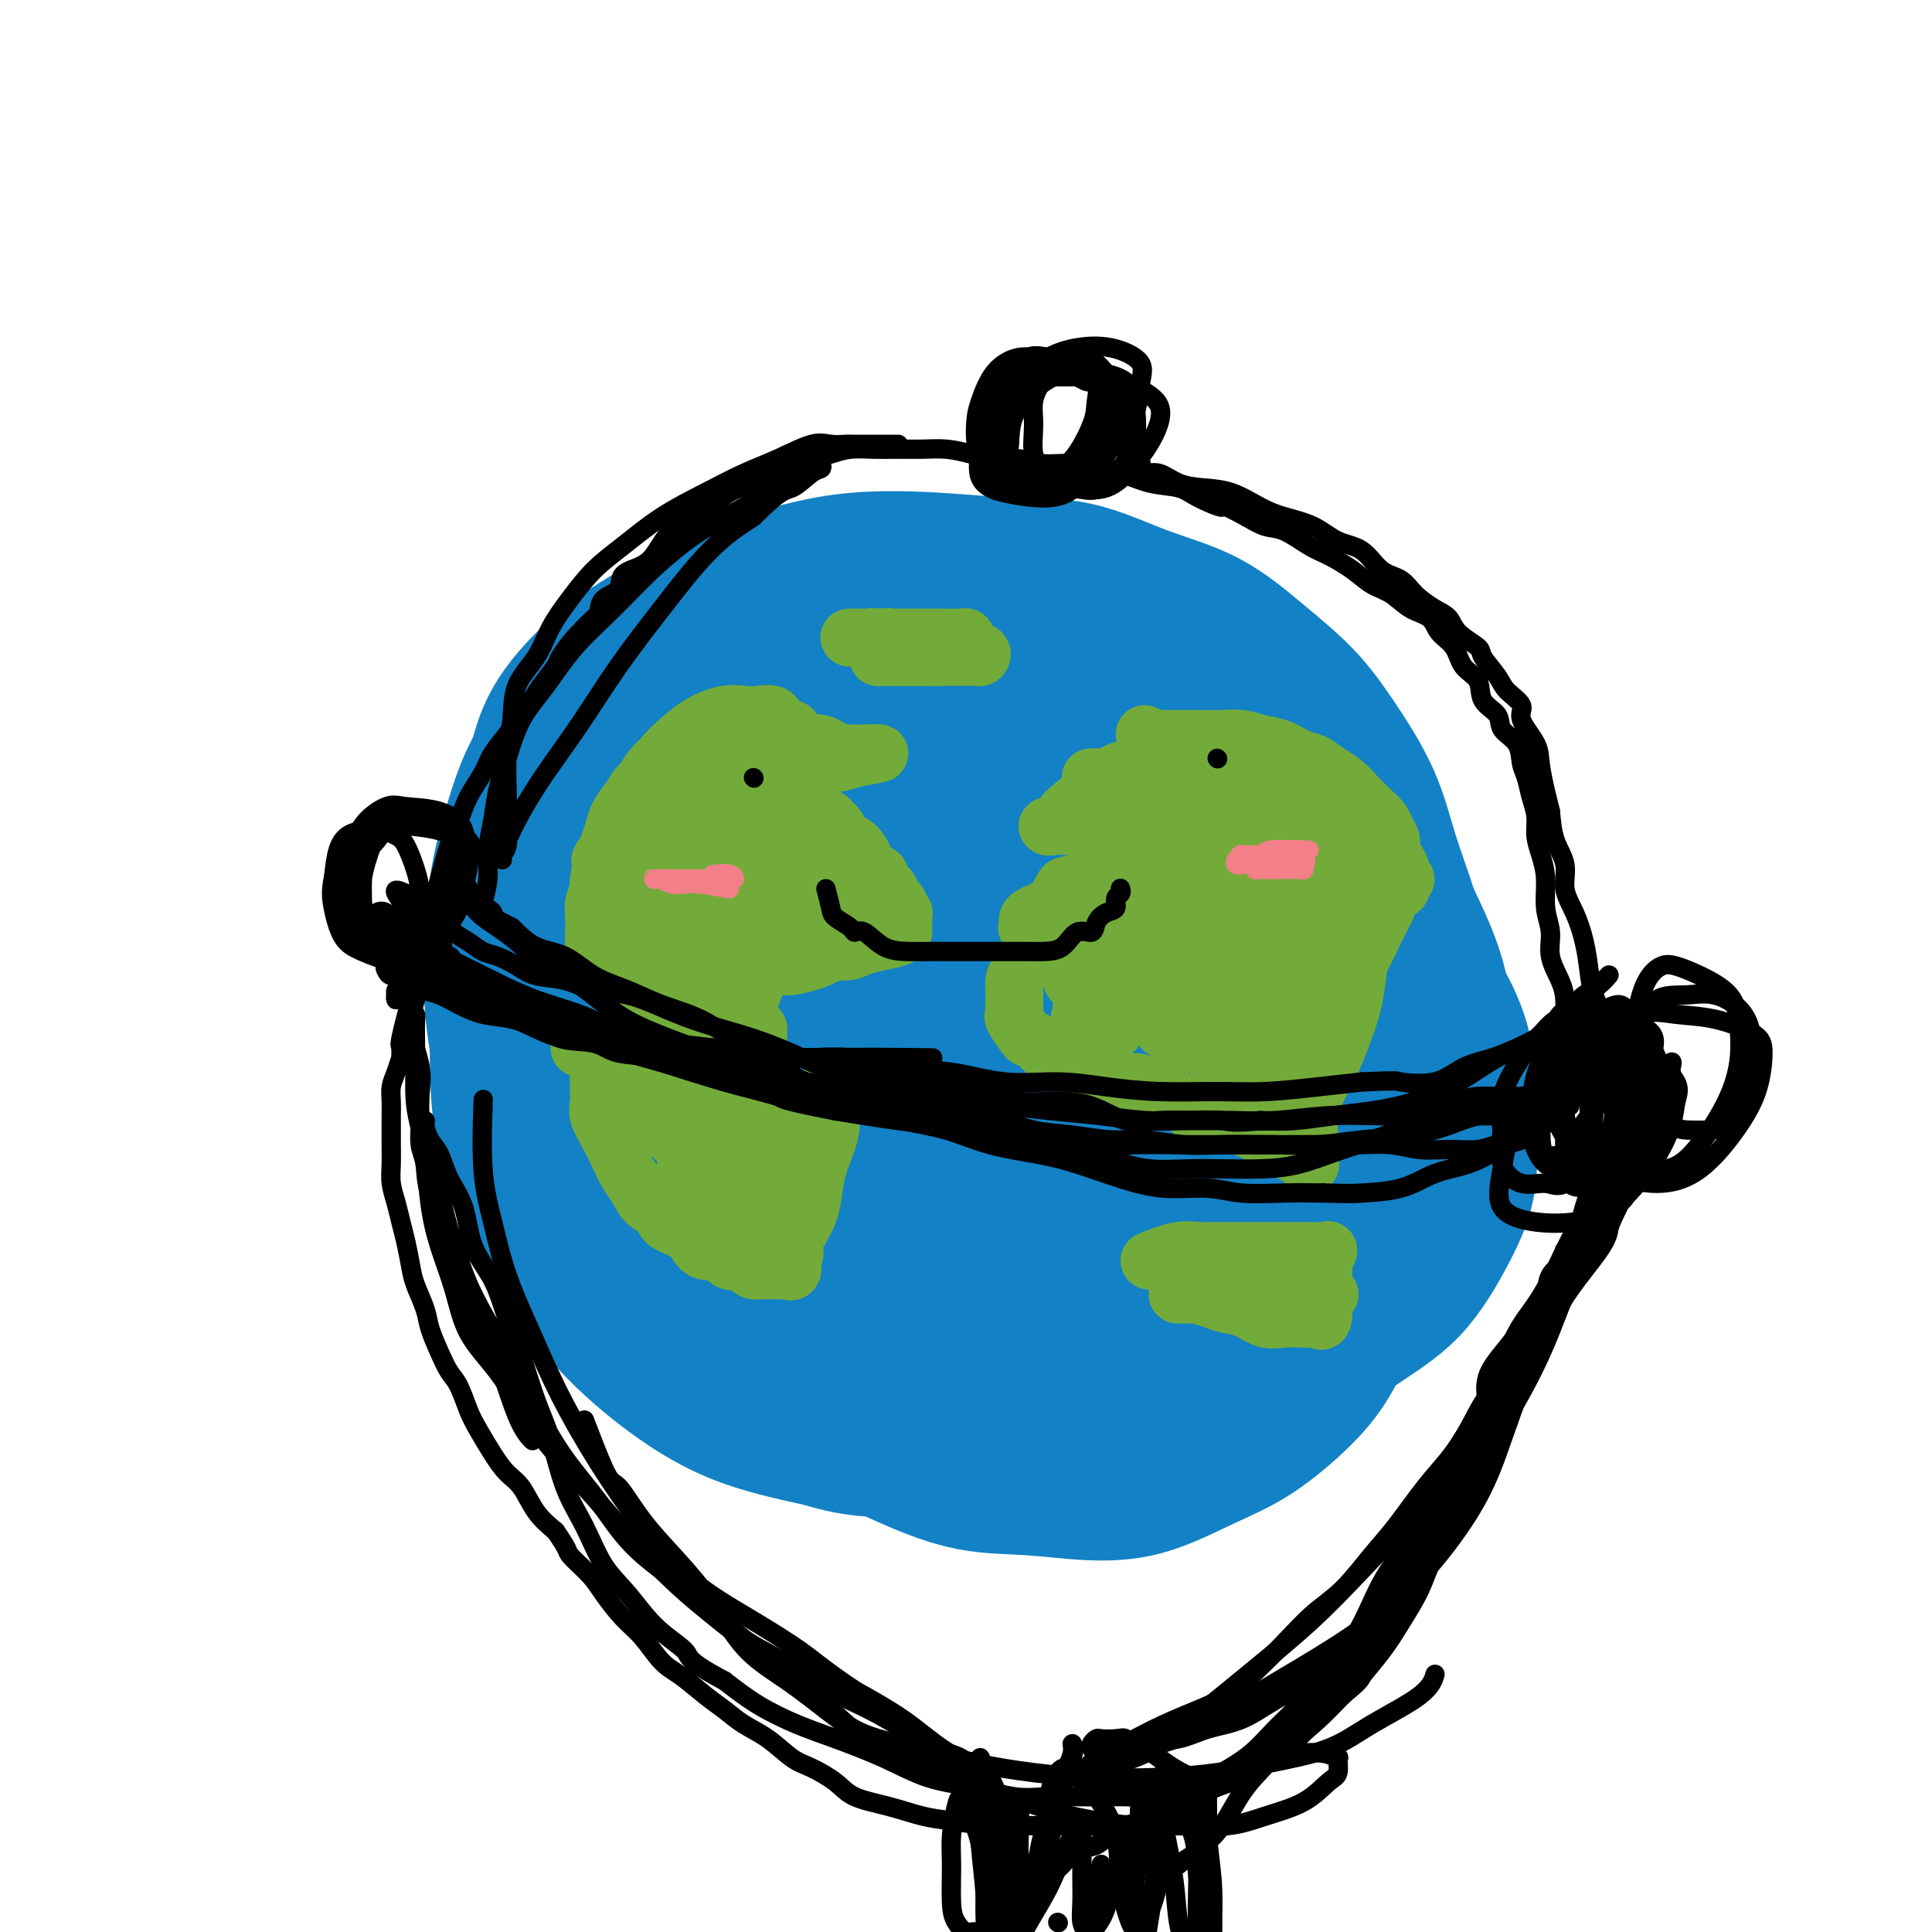 <svg viewBox='0 0 400 400' version='1.1' xmlns='http://www.w3.org/2000/svg' xmlns:xlink='http://www.w3.org/1999/xlink'><g fill='none' stroke='#1381C5' stroke-width='28' stroke-linecap='round' stroke-linejoin='round'><path d='M195,118c-5.106,0.850 -10.212,1.700 -13,2c-2.788,0.300 -3.257,0.050 -5,0c-1.743,-0.050 -4.761,0.099 -7,0c-2.239,-0.099 -3.700,-0.448 -6,0c-2.300,0.448 -5.439,1.692 -8,3c-2.561,1.308 -4.545,2.678 -7,4c-2.455,1.322 -5.379,2.595 -8,4c-2.621,1.405 -4.937,2.942 -7,5c-2.063,2.058 -3.873,4.637 -6,7c-2.127,2.363 -4.570,4.508 -6,7c-1.430,2.492 -1.847,5.329 -3,8c-1.153,2.671 -3.043,5.176 -4,8c-0.957,2.824 -0.980,5.968 -1,9c-0.020,3.032 -0.036,5.951 0,9c0.036,3.049 0.125,6.230 0,10c-0.125,3.770 -0.463,8.131 0,12c0.463,3.869 1.727,7.245 3,11c1.273,3.755 2.555,7.889 4,12c1.445,4.111 3.053,8.198 5,12c1.947,3.802 4.234,7.320 7,11c2.766,3.680 6.011,7.521 9,11c2.989,3.479 5.720,6.595 9,9c3.280,2.405 7.108,4.098 11,6c3.892,1.902 7.848,4.013 12,6c4.152,1.987 8.498,3.849 13,5c4.502,1.151 9.158,1.592 14,2c4.842,0.408 9.869,0.783 15,1c5.131,0.217 10.365,0.275 15,0c4.635,-0.275 8.671,-0.882 13,-2c4.329,-1.118 8.951,-2.748 13,-5c4.049,-2.252 7.524,-5.126 11,-8'/><path d='M268,277c3.572,-2.143 7.003,-3.502 10,-6c2.997,-2.498 5.560,-6.135 8,-10c2.440,-3.865 4.757,-7.959 6,-12c1.243,-4.041 1.411,-8.029 2,-12c0.589,-3.971 1.599,-7.926 2,-12c0.401,-4.074 0.193,-8.268 0,-12c-0.193,-3.732 -0.370,-7.002 -1,-11c-0.630,-3.998 -1.711,-8.724 -3,-13c-1.289,-4.276 -2.784,-8.104 -4,-12c-1.216,-3.896 -2.154,-7.862 -4,-12c-1.846,-4.138 -4.602,-8.450 -7,-12c-2.398,-3.550 -4.438,-6.339 -7,-9c-2.562,-2.661 -5.645,-5.196 -9,-8c-3.355,-2.804 -6.983,-5.879 -11,-8c-4.017,-2.121 -8.424,-3.288 -13,-5c-4.576,-1.712 -9.322,-3.967 -14,-5c-4.678,-1.033 -9.288,-0.842 -14,-1c-4.712,-0.158 -9.527,-0.666 -15,-1c-5.473,-0.334 -11.604,-0.495 -17,0c-5.396,0.495 -10.057,1.647 -15,3c-4.943,1.353 -10.167,2.906 -15,5c-4.833,2.094 -9.274,4.728 -13,7c-3.726,2.272 -6.737,4.180 -10,7c-3.263,2.820 -6.779,6.551 -9,10c-2.221,3.449 -3.147,6.615 -4,10c-0.853,3.385 -1.634,6.988 -2,11c-0.366,4.012 -0.316,8.434 0,13c0.316,4.566 0.899,9.275 2,14c1.101,4.725 2.719,9.464 5,14c2.281,4.536 5.223,8.867 8,13c2.777,4.133 5.388,8.066 8,12'/><path d='M132,235c5.376,9.084 8.315,12.293 10,14c1.685,1.707 2.117,1.911 5,5c2.883,3.089 8.217,9.064 12,13c3.783,3.936 6.013,5.834 12,9c5.987,3.166 15.730,7.599 23,10c7.270,2.401 12.067,2.770 17,3c4.933,0.230 10.000,0.321 15,0c5.000,-0.321 9.932,-1.054 15,-3c5.068,-1.946 10.273,-5.105 15,-8c4.727,-2.895 8.975,-5.525 13,-9c4.025,-3.475 7.828,-7.794 11,-12c3.172,-4.206 5.713,-8.298 8,-13c2.287,-4.702 4.321,-10.013 5,-15c0.679,-4.987 0.005,-9.648 0,-14c-0.005,-4.352 0.660,-8.393 0,-13c-0.660,-4.607 -2.646,-9.780 -5,-14c-2.354,-4.220 -5.075,-7.489 -8,-11c-2.925,-3.511 -6.055,-7.265 -9,-11c-2.945,-3.735 -5.706,-7.452 -9,-11c-3.294,-3.548 -7.119,-6.925 -11,-10c-3.881,-3.075 -7.816,-5.846 -12,-8c-4.184,-2.154 -8.617,-3.692 -13,-5c-4.383,-1.308 -8.715,-2.387 -13,-3c-4.285,-0.613 -8.523,-0.759 -13,-1c-4.477,-0.241 -9.192,-0.578 -14,0c-4.808,0.578 -9.710,2.069 -14,4c-4.290,1.931 -7.967,4.302 -12,7c-4.033,2.698 -8.421,5.723 -12,9c-3.579,3.277 -6.348,6.805 -9,11c-2.652,4.195 -5.186,9.056 -7,14c-1.814,4.944 -2.907,9.972 -4,15'/><path d='M128,188c-1.647,6.893 -0.263,9.627 0,14c0.263,4.373 -0.594,10.386 0,16c0.594,5.614 2.637,10.830 5,16c2.363,5.170 5.044,10.296 8,16c2.956,5.704 6.186,11.987 10,17c3.814,5.013 8.212,8.758 13,12c4.788,3.242 9.966,5.983 15,8c5.034,2.017 9.925,3.312 16,3c6.075,-0.312 13.335,-2.230 20,-5c6.665,-2.770 12.734,-6.393 19,-10c6.266,-3.607 12.728,-7.198 19,-11c6.272,-3.802 12.354,-7.816 17,-12c4.646,-4.184 7.857,-8.539 11,-13c3.143,-4.461 6.219,-9.029 8,-14c1.781,-4.971 2.267,-10.346 2,-15c-0.267,-4.654 -1.285,-8.589 -3,-13c-1.715,-4.411 -4.125,-9.298 -8,-13c-3.875,-3.702 -9.214,-6.217 -14,-9c-4.786,-2.783 -9.017,-5.832 -14,-8c-4.983,-2.168 -10.716,-3.453 -17,-5c-6.284,-1.547 -13.119,-3.354 -19,-4c-5.881,-0.646 -10.808,-0.130 -16,0c-5.192,0.130 -10.648,-0.127 -16,0c-5.352,0.127 -10.600,0.638 -15,2c-4.400,1.362 -7.952,3.574 -11,6c-3.048,2.426 -5.592,5.066 -8,8c-2.408,2.934 -4.681,6.162 -6,10c-1.319,3.838 -1.683,8.287 -2,13c-0.317,4.713 -0.585,9.692 0,15c0.585,5.308 2.024,10.945 4,16c1.976,5.055 4.488,9.527 7,14'/><path d='M153,242c3.282,6.972 5.985,9.401 9,12c3.015,2.599 6.340,5.367 10,8c3.660,2.633 7.653,5.132 12,6c4.347,0.868 9.047,0.105 14,0c4.953,-0.105 10.159,0.447 15,-1c4.841,-1.447 9.316,-4.893 14,-8c4.684,-3.107 9.575,-5.873 14,-9c4.425,-3.127 8.382,-6.614 12,-11c3.618,-4.386 6.898,-9.673 9,-15c2.102,-5.327 3.028,-10.696 4,-16c0.972,-5.304 1.992,-10.544 2,-16c0.008,-5.456 -0.994,-11.129 -2,-16c-1.006,-4.871 -2.014,-8.939 -4,-12c-1.986,-3.061 -4.949,-5.113 -8,-7c-3.051,-1.887 -6.191,-3.609 -10,-5c-3.809,-1.391 -8.288,-2.451 -13,-3c-4.712,-0.549 -9.657,-0.589 -14,0c-4.343,0.589 -8.085,1.805 -13,4c-4.915,2.195 -11.004,5.367 -16,9c-4.996,3.633 -8.901,7.727 -13,12c-4.099,4.273 -8.393,8.724 -11,13c-2.607,4.276 -3.527,8.376 -4,13c-0.473,4.624 -0.497,9.772 0,15c0.497,5.228 1.517,10.536 4,16c2.483,5.464 6.429,11.084 11,15c4.571,3.916 9.768,6.129 15,8c5.232,1.871 10.499,3.402 16,4c5.501,0.598 11.237,0.263 17,-1c5.763,-1.263 11.551,-3.456 17,-7c5.449,-3.544 10.557,-8.441 15,-13c4.443,-4.559 8.222,-8.779 12,-13'/><path d='M267,224c5.593,-6.447 6.076,-9.563 7,-13c0.924,-3.437 2.290,-7.194 3,-11c0.710,-3.806 0.763,-7.660 0,-11c-0.763,-3.340 -2.344,-6.166 -5,-9c-2.656,-2.834 -6.387,-5.676 -10,-8c-3.613,-2.324 -7.109,-4.131 -11,-5c-3.891,-0.869 -8.178,-0.800 -13,-1c-4.822,-0.200 -10.178,-0.670 -15,0c-4.822,0.670 -9.111,2.479 -13,5c-3.889,2.521 -7.380,5.752 -11,9c-3.620,3.248 -7.369,6.511 -10,11c-2.631,4.489 -4.144,10.203 -5,15c-0.856,4.797 -1.057,8.675 -1,13c0.057,4.325 0.370,9.096 2,13c1.630,3.904 4.577,6.940 8,9c3.423,2.060 7.324,3.145 11,4c3.676,0.855 7.128,1.481 11,0c3.872,-1.481 8.164,-5.070 12,-9c3.836,-3.930 7.215,-8.202 10,-13c2.785,-4.798 4.975,-10.123 6,-15c1.025,-4.877 0.883,-9.306 1,-13c0.117,-3.694 0.493,-6.653 0,-9c-0.493,-2.347 -1.854,-4.083 -4,-6c-2.146,-1.917 -5.078,-4.015 -8,-5c-2.922,-0.985 -5.834,-0.857 -9,-1c-3.166,-0.143 -6.586,-0.559 -10,0c-3.414,0.559 -6.824,2.092 -10,4c-3.176,1.908 -6.119,4.192 -9,7c-2.881,2.808 -5.699,6.141 -8,10c-2.301,3.859 -4.086,8.246 -5,13c-0.914,4.754 -0.957,9.877 -1,15'/><path d='M180,223c0.040,4.540 0.640,8.388 2,12c1.360,3.612 3.480,6.986 6,9c2.520,2.014 5.438,2.669 9,2c3.562,-0.669 7.766,-2.660 11,-6c3.234,-3.340 5.497,-8.029 8,-13c2.503,-4.971 5.246,-10.224 7,-15c1.754,-4.776 2.520,-9.074 3,-13c0.480,-3.926 0.673,-7.478 0,-10c-0.673,-2.522 -2.211,-4.014 -4,-5c-1.789,-0.986 -3.829,-1.467 -6,-2c-2.171,-0.533 -4.474,-1.120 -7,-1c-2.526,0.120 -5.276,0.946 -8,3c-2.724,2.054 -5.421,5.334 -8,9c-2.579,3.666 -5.039,7.717 -7,12c-1.961,4.283 -3.422,8.797 -4,14c-0.578,5.203 -0.272,11.096 0,16c0.272,4.904 0.510,8.818 2,11c1.490,2.182 4.231,2.632 7,3c2.769,0.368 5.565,0.655 9,-2c3.435,-2.655 7.509,-8.252 11,-14c3.491,-5.748 6.399,-11.649 9,-17c2.601,-5.351 4.896,-10.153 6,-14c1.104,-3.847 1.015,-6.738 1,-9c-0.015,-2.262 0.042,-3.895 0,-5c-0.042,-1.105 -0.182,-1.682 -1,-2c-0.818,-0.318 -2.313,-0.378 -4,0c-1.687,0.378 -3.565,1.192 -5,3c-1.435,1.808 -2.426,4.608 -4,8c-1.574,3.392 -3.732,7.375 -5,12c-1.268,4.625 -1.648,9.893 -2,14c-0.352,4.107 -0.676,7.054 -1,10'/><path d='M205,233c-1.356,6.398 -0.745,4.394 0,4c0.745,-0.394 1.625,0.822 3,0c1.375,-0.822 3.244,-3.682 5,-7c1.756,-3.318 3.397,-7.096 5,-11c1.603,-3.904 3.167,-7.936 4,-11c0.833,-3.064 0.934,-5.162 1,-7c0.066,-1.838 0.098,-3.418 0,-4c-0.098,-0.582 -0.325,-0.168 -1,0c-0.675,0.168 -1.799,0.088 -3,0c-1.201,-0.088 -2.479,-0.185 -4,0c-1.521,0.185 -3.284,0.653 -5,2c-1.716,1.347 -3.385,3.575 -5,6c-1.615,2.425 -3.176,5.048 -4,8c-0.824,2.952 -0.911,6.233 -1,9c-0.089,2.767 -0.181,5.019 0,6c0.181,0.981 0.636,0.691 2,1c1.364,0.309 3.637,1.216 6,0c2.363,-1.216 4.815,-4.557 7,-8c2.185,-3.443 4.102,-6.988 6,-11c1.898,-4.012 3.777,-8.490 5,-13c1.223,-4.510 1.789,-9.052 2,-13c0.211,-3.948 0.068,-7.303 0,-11c-0.068,-3.697 -0.062,-7.738 -1,-11c-0.938,-3.262 -2.821,-5.745 -5,-8c-2.179,-2.255 -4.654,-4.281 -7,-6c-2.346,-1.719 -4.561,-3.132 -7,-5c-2.439,-1.868 -5.101,-4.191 -8,-6c-2.899,-1.809 -6.035,-3.103 -9,-4c-2.965,-0.897 -5.760,-1.395 -9,-2c-3.240,-0.605 -6.926,-1.316 -10,-1c-3.074,0.316 -5.537,1.658 -8,3'/><path d='M164,133c-4.397,1.322 -6.389,3.626 -9,7c-2.611,3.374 -5.842,7.819 -8,12c-2.158,4.181 -3.242,8.098 -5,13c-1.758,4.902 -4.191,10.789 -5,16c-0.809,5.211 0.007,9.744 0,14c-0.007,4.256 -0.837,8.234 0,11c0.837,2.766 3.340,4.321 6,6c2.660,1.679 5.475,3.483 9,5c3.525,1.517 7.758,2.749 12,4c4.242,1.251 8.494,2.523 13,3c4.506,0.477 9.267,0.161 14,0c4.733,-0.161 9.438,-0.166 14,0c4.562,0.166 8.981,0.502 13,-1c4.019,-1.502 7.637,-4.843 11,-8c3.363,-3.157 6.470,-6.130 9,-10c2.530,-3.870 4.482,-8.638 6,-13c1.518,-4.362 2.602,-8.318 3,-12c0.398,-3.682 0.109,-7.090 0,-10c-0.109,-2.910 -0.038,-5.320 -1,-8c-0.962,-2.680 -2.958,-5.628 -5,-8c-2.042,-2.372 -4.132,-4.166 -7,-6c-2.868,-1.834 -6.515,-3.707 -10,-5c-3.485,-1.293 -6.809,-2.006 -10,-3c-3.191,-0.994 -6.248,-2.268 -10,-3c-3.752,-0.732 -8.200,-0.921 -12,-1c-3.800,-0.079 -6.951,-0.046 -10,0c-3.049,0.046 -5.997,0.106 -9,0c-3.003,-0.106 -6.063,-0.379 -9,0c-2.937,0.379 -5.752,1.410 -8,3c-2.248,1.590 -3.928,3.740 -6,6c-2.072,2.260 -4.536,4.630 -7,7'/><path d='M143,152c-4.195,3.890 -4.182,5.615 -5,8c-0.818,2.385 -2.468,5.429 -4,9c-1.532,3.571 -2.945,7.668 -4,11c-1.055,3.332 -1.750,5.900 -2,9c-0.250,3.100 -0.055,6.733 0,10c0.055,3.267 -0.031,6.167 0,9c0.031,2.833 0.177,5.600 0,9c-0.177,3.400 -0.678,7.433 0,11c0.678,3.567 2.534,6.669 4,10c1.466,3.331 2.543,6.891 4,10c1.457,3.109 3.295,5.766 5,9c1.705,3.234 3.277,7.046 5,10c1.723,2.954 3.596,5.052 6,8c2.404,2.948 5.338,6.748 8,10c2.662,3.252 5.053,5.956 8,8c2.947,2.044 6.450,3.427 10,5c3.550,1.573 7.147,3.336 11,5c3.853,1.664 7.962,3.229 12,4c4.038,0.771 8.005,0.747 12,1c3.995,0.253 8.019,0.783 12,1c3.981,0.217 7.919,0.120 12,-1c4.081,-1.120 8.307,-3.265 12,-5c3.693,-1.735 6.855,-3.062 10,-5c3.145,-1.938 6.272,-4.487 9,-7c2.728,-2.513 5.056,-4.989 7,-8c1.944,-3.011 3.503,-6.557 5,-10c1.497,-3.443 2.931,-6.782 4,-10c1.069,-3.218 1.771,-6.316 2,-9c0.229,-2.684 -0.015,-4.953 0,-8c0.015,-3.047 0.290,-6.870 0,-10c-0.290,-3.130 -1.145,-5.565 -2,-8'/><path d='M284,228c-0.708,-7.363 -2.476,-8.270 -4,-11c-1.524,-2.730 -2.802,-7.284 -4,-11c-1.198,-3.716 -2.317,-6.596 -4,-10c-1.683,-3.404 -3.932,-7.332 -6,-11c-2.068,-3.668 -3.955,-7.075 -6,-10c-2.045,-2.925 -4.247,-5.368 -7,-8c-2.753,-2.632 -6.057,-5.453 -9,-8c-2.943,-2.547 -5.526,-4.819 -9,-7c-3.474,-2.181 -7.839,-4.269 -12,-6c-4.161,-1.731 -8.119,-3.104 -12,-4c-3.881,-0.896 -7.684,-1.315 -12,-2c-4.316,-0.685 -9.145,-1.635 -14,-2c-4.855,-0.365 -9.737,-0.143 -14,0c-4.263,0.143 -7.906,0.209 -12,0c-4.094,-0.209 -8.640,-0.692 -13,0c-4.360,0.692 -8.536,2.560 -12,4c-3.464,1.440 -6.217,2.453 -9,4c-2.783,1.547 -5.597,3.629 -8,6c-2.403,2.371 -4.395,5.030 -6,8c-1.605,2.970 -2.823,6.249 -4,10c-1.177,3.751 -2.314,7.974 -3,12c-0.686,4.026 -0.920,7.856 -1,12c-0.080,4.144 -0.007,8.601 0,13c0.007,4.399 -0.054,8.738 0,13c0.054,4.262 0.223,8.446 1,13c0.777,4.554 2.162,9.477 4,14c1.838,4.523 4.128,8.646 7,13c2.872,4.354 6.327,8.940 10,13c3.673,4.060 7.566,7.593 12,11c4.434,3.407 9.410,6.688 15,9c5.590,2.312 11.795,3.656 18,5'/><path d='M170,298c8.226,2.578 12.292,2.022 18,2c5.708,-0.022 13.057,0.488 20,1c6.943,0.512 13.481,1.024 20,0c6.519,-1.024 13.019,-3.586 19,-6c5.981,-2.414 11.442,-4.681 17,-8c5.558,-3.319 11.212,-7.690 16,-11c4.788,-3.310 8.709,-5.559 12,-9c3.291,-3.441 5.952,-8.074 8,-12c2.048,-3.926 3.482,-7.144 4,-11c0.518,-3.856 0.118,-8.351 0,-13c-0.118,-4.649 0.045,-9.451 -1,-14c-1.045,-4.549 -3.298,-8.846 -6,-13c-2.702,-4.154 -5.854,-8.166 -9,-12c-3.146,-3.834 -6.285,-7.491 -10,-11c-3.715,-3.509 -8.007,-6.871 -12,-10c-3.993,-3.129 -7.688,-6.025 -12,-9c-4.312,-2.975 -9.242,-6.030 -14,-9c-4.758,-2.970 -9.344,-5.857 -14,-8c-4.656,-2.143 -9.381,-3.543 -14,-5c-4.619,-1.457 -9.133,-2.973 -14,-4c-4.867,-1.027 -10.087,-1.566 -15,-2c-4.913,-0.434 -9.520,-0.764 -14,-1c-4.480,-0.236 -8.835,-0.379 -13,0c-4.165,0.379 -8.142,1.280 -12,3c-3.858,1.720 -7.597,4.260 -11,7c-3.403,2.740 -6.468,5.681 -9,9c-2.532,3.319 -4.529,7.016 -6,11c-1.471,3.984 -2.415,8.253 -3,13c-0.585,4.747 -0.811,9.970 -1,15c-0.189,5.030 -0.340,9.866 0,15c0.340,5.134 1.170,10.567 2,16'/><path d='M116,222c1.139,7.412 2.986,10.440 5,15c2.014,4.560 4.196,10.650 7,16c2.804,5.350 6.232,9.959 10,14c3.768,4.041 7.877,7.513 13,11c5.123,3.487 11.260,6.989 17,9c5.740,2.011 11.084,2.533 17,3c5.916,0.467 12.404,0.881 19,1c6.596,0.119 13.298,-0.057 20,-2c6.702,-1.943 13.402,-5.652 20,-9c6.598,-3.348 13.092,-6.334 19,-10c5.908,-3.666 11.230,-8.010 16,-12c4.770,-3.990 8.988,-7.624 12,-12c3.012,-4.376 4.818,-9.492 6,-14c1.182,-4.508 1.738,-8.407 2,-13c0.262,-4.593 0.228,-9.880 -1,-15c-1.228,-5.120 -3.652,-10.072 -6,-15c-2.348,-4.928 -4.620,-9.830 -8,-14c-3.380,-4.170 -7.869,-7.606 -12,-11c-4.131,-3.394 -7.904,-6.744 -12,-10c-4.096,-3.256 -8.514,-6.417 -13,-9c-4.486,-2.583 -9.041,-4.589 -14,-7c-4.959,-2.411 -10.322,-5.227 -15,-7c-4.678,-1.773 -8.672,-2.502 -13,-3c-4.328,-0.498 -8.989,-0.766 -14,-1c-5.011,-0.234 -10.371,-0.435 -15,0c-4.629,0.435 -8.528,1.506 -13,3c-4.472,1.494 -9.519,3.411 -14,6c-4.481,2.589 -8.397,5.848 -12,9c-3.603,3.152 -6.893,6.195 -10,10c-3.107,3.805 -6.031,8.373 -8,13c-1.969,4.627 -2.985,9.314 -4,14'/><path d='M115,182c-1.797,6.688 -0.290,9.908 0,15c0.290,5.092 -0.636,12.057 0,18c0.636,5.943 2.834,10.864 5,16c2.166,5.136 4.302,10.487 7,16c2.698,5.513 5.960,11.190 10,16c4.040,4.810 8.858,8.754 14,12c5.142,3.246 10.608,5.793 16,8c5.392,2.207 10.711,4.073 17,5c6.289,0.927 13.546,0.914 20,1c6.454,0.086 12.103,0.271 18,-1c5.897,-1.271 12.042,-3.999 18,-7c5.958,-3.001 11.729,-6.275 17,-10c5.271,-3.725 10.043,-7.900 14,-12c3.957,-4.100 7.098,-8.124 10,-13c2.902,-4.876 5.565,-10.604 7,-16c1.435,-5.396 1.641,-10.462 2,-15c0.359,-4.538 0.872,-8.550 0,-13c-0.872,-4.450 -3.129,-9.338 -6,-14c-2.871,-4.662 -6.354,-9.099 -10,-13c-3.646,-3.901 -7.453,-7.266 -12,-11c-4.547,-3.734 -9.833,-7.838 -15,-11c-5.167,-3.162 -10.215,-5.383 -16,-8c-5.785,-2.617 -12.305,-5.630 -18,-8c-5.695,-2.370 -10.563,-4.096 -16,-5c-5.437,-0.904 -11.443,-0.985 -17,-1c-5.557,-0.015 -10.667,0.035 -16,0c-5.333,-0.035 -10.890,-0.156 -16,1c-5.110,1.156 -9.772,3.588 -14,6c-4.228,2.412 -8.023,4.803 -12,8c-3.977,3.197 -8.136,7.199 -11,12c-2.864,4.801 -4.432,10.400 -6,16'/><path d='M105,174c-1.576,5.448 -2.516,11.067 -3,17c-0.484,5.933 -0.510,12.181 0,18c0.510,5.819 1.557,11.209 4,17c2.443,5.791 6.280,11.983 10,17c3.720,5.017 7.321,8.860 12,13c4.679,4.140 10.436,8.579 14,11c3.564,2.421 4.934,2.824 9,4c4.066,1.176 10.826,3.124 17,4c6.174,0.876 11.762,0.680 21,1c9.238,0.320 22.126,1.155 31,0c8.874,-1.155 13.733,-4.299 19,-7c5.267,-2.701 10.941,-4.959 16,-8c5.059,-3.041 9.503,-6.866 13,-11c3.497,-4.134 6.046,-8.578 8,-13c1.954,-4.422 3.314,-8.821 4,-14c0.686,-5.179 0.699,-11.136 0,-17c-0.699,-5.864 -2.110,-11.633 -4,-17c-1.890,-5.367 -4.261,-10.331 -7,-15c-2.739,-4.669 -5.848,-9.043 -9,-13c-3.152,-3.957 -6.348,-7.499 -10,-11c-3.652,-3.501 -7.759,-6.962 -12,-10c-4.241,-3.038 -8.618,-5.652 -13,-8c-4.382,-2.348 -8.771,-4.430 -13,-6c-4.229,-1.570 -8.297,-2.628 -13,-3c-4.703,-0.372 -10.041,-0.057 -15,0c-4.959,0.057 -9.541,-0.144 -14,1c-4.459,1.144 -8.797,3.632 -13,6c-4.203,2.368 -8.271,4.614 -12,7c-3.729,2.386 -7.119,4.912 -10,8c-2.881,3.088 -5.252,6.740 -7,11c-1.748,4.260 -2.874,9.130 -4,14'/><path d='M124,170c-1.899,6.374 -1.147,9.810 -1,15c0.147,5.190 -0.311,12.135 0,19c0.311,6.865 1.389,13.651 3,20c1.611,6.349 3.753,12.262 7,18c3.247,5.738 7.599,11.303 12,17c4.401,5.697 8.850,11.527 14,16c5.150,4.473 10.999,7.590 17,10c6.001,2.410 12.152,4.113 19,5c6.848,0.887 14.392,0.960 22,0c7.608,-0.960 15.279,-2.951 21,-5c5.721,-2.049 9.492,-4.157 11,-5c1.508,-0.843 0.754,-0.422 0,0'/></g>
<g fill='none' stroke='#73AB3A' stroke-width='12' stroke-linecap='round' stroke-linejoin='round'><path d='M164,151c-3.227,0.891 -6.453,1.782 -8,2c-1.547,0.218 -1.413,-0.237 -2,0c-0.587,0.237 -1.894,1.166 -3,2c-1.106,0.834 -2.009,1.572 -3,3c-0.991,1.428 -2.069,3.546 -3,6c-0.931,2.454 -1.713,5.245 -3,7c-1.287,1.755 -3.077,2.474 -4,4c-0.923,1.526 -0.979,3.861 -1,5c-0.021,1.139 -0.006,1.084 0,2c0.006,0.916 0.004,2.803 0,4c-0.004,1.197 -0.009,1.702 0,3c0.009,1.298 0.033,3.387 0,5c-0.033,1.613 -0.122,2.750 0,4c0.122,1.250 0.454,2.615 1,4c0.546,1.385 1.305,2.792 2,4c0.695,1.208 1.327,2.218 2,3c0.673,0.782 1.387,1.336 2,2c0.613,0.664 1.125,1.437 2,2c0.875,0.563 2.115,0.916 3,1c0.885,0.084 1.417,-0.101 2,0c0.583,0.101 1.218,0.488 2,0c0.782,-0.488 1.712,-1.852 2,-3c0.288,-1.148 -0.066,-2.081 0,-3c0.066,-0.919 0.554,-1.826 1,-3c0.446,-1.174 0.852,-2.616 1,-4c0.148,-1.384 0.040,-2.711 0,-4c-0.040,-1.289 -0.011,-2.539 0,-4c0.011,-1.461 0.003,-3.132 0,-5c-0.003,-1.868 -0.002,-3.934 0,-6'/><path d='M157,182c0.323,-5.412 0.130,-4.441 0,-5c-0.130,-0.559 -0.197,-2.649 0,-4c0.197,-1.351 0.657,-1.962 1,-3c0.343,-1.038 0.569,-2.501 1,-4c0.431,-1.499 1.067,-3.032 2,-4c0.933,-0.968 2.165,-1.370 3,-2c0.835,-0.630 1.275,-1.489 2,-2c0.725,-0.511 1.737,-0.673 3,-1c1.263,-0.327 2.778,-0.817 4,-1c1.222,-0.183 2.152,-0.059 3,0c0.848,0.059 1.613,0.054 3,0c1.387,-0.054 3.397,-0.156 3,0c-0.397,0.156 -3.200,0.569 -5,1c-1.800,0.431 -2.596,0.881 -4,1c-1.404,0.119 -3.415,-0.094 -5,0c-1.585,0.094 -2.743,0.496 -4,1c-1.257,0.504 -2.614,1.109 -4,2c-1.386,0.891 -2.802,2.067 -4,3c-1.198,0.933 -2.177,1.624 -3,3c-0.823,1.376 -1.488,3.437 -2,5c-0.512,1.563 -0.869,2.628 -1,4c-0.131,1.372 -0.036,3.053 0,5c0.036,1.947 0.013,4.161 0,6c-0.013,1.839 -0.017,3.302 0,5c0.017,1.698 0.056,3.630 0,5c-0.056,1.370 -0.207,2.176 0,3c0.207,0.824 0.774,1.664 1,2c0.226,0.336 0.113,0.168 0,0'/><path d='M151,202c-0.085,5.488 0.703,1.708 1,0c0.297,-1.708 0.102,-1.346 0,-2c-0.102,-0.654 -0.111,-2.325 0,-3c0.111,-0.675 0.343,-0.353 0,-1c-0.343,-0.647 -1.261,-2.263 -2,-3c-0.739,-0.737 -1.298,-0.595 -2,-1c-0.702,-0.405 -1.547,-1.357 -2,-2c-0.453,-0.643 -0.514,-0.976 -1,-1c-0.486,-0.024 -1.398,0.262 -2,0c-0.602,-0.262 -0.895,-1.072 -1,-2c-0.105,-0.928 -0.022,-1.974 0,-3c0.022,-1.026 -0.018,-2.031 0,-3c0.018,-0.969 0.094,-1.900 0,-3c-0.094,-1.100 -0.360,-2.367 0,-3c0.360,-0.633 1.344,-0.630 2,-1c0.656,-0.370 0.983,-1.113 2,-2c1.017,-0.887 2.725,-1.920 4,-3c1.275,-1.080 2.117,-2.209 3,-3c0.883,-0.791 1.808,-1.243 3,-2c1.192,-0.757 2.652,-1.817 4,-2c1.348,-0.183 2.583,0.512 4,0c1.417,-0.512 3.014,-2.232 4,-3c0.986,-0.768 1.359,-0.584 2,-1c0.641,-0.416 1.550,-1.432 2,-2c0.450,-0.568 0.441,-0.688 0,-1c-0.441,-0.312 -1.314,-0.816 -2,-1c-0.686,-0.184 -1.185,-0.050 -2,0c-0.815,0.050 -1.947,0.014 -3,0c-1.053,-0.014 -2.026,-0.007 -3,0'/><path d='M162,154c-1.874,-0.286 -1.558,-0.003 -2,0c-0.442,0.003 -1.643,-0.276 -3,0c-1.357,0.276 -2.871,1.107 -4,2c-1.129,0.893 -1.874,1.849 -3,3c-1.126,1.151 -2.634,2.499 -4,4c-1.366,1.501 -2.590,3.155 -4,5c-1.410,1.845 -3.005,3.880 -4,6c-0.995,2.120 -1.391,4.324 -2,7c-0.609,2.676 -1.431,5.823 -2,8c-0.569,2.177 -0.885,3.382 -1,5c-0.115,1.618 -0.027,3.648 0,5c0.027,1.352 -0.005,2.024 0,3c0.005,0.976 0.047,2.255 0,3c-0.047,0.745 -0.181,0.956 0,1c0.181,0.044 0.679,-0.078 1,0c0.321,0.078 0.467,0.356 1,0c0.533,-0.356 1.453,-1.345 2,-2c0.547,-0.655 0.721,-0.975 1,-2c0.279,-1.025 0.662,-2.754 1,-4c0.338,-1.246 0.630,-2.009 1,-3c0.370,-0.991 0.819,-2.210 1,-4c0.181,-1.790 0.093,-4.151 0,-6c-0.093,-1.849 -0.192,-3.186 0,-5c0.192,-1.814 0.674,-4.103 1,-6c0.326,-1.897 0.497,-3.401 1,-5c0.503,-1.599 1.338,-3.294 2,-5c0.662,-1.706 1.150,-3.424 2,-5c0.850,-1.576 2.063,-3.010 3,-4c0.937,-0.990 1.598,-1.536 2,-2c0.402,-0.464 0.543,-0.847 1,-1c0.457,-0.153 1.228,-0.077 2,0'/><path d='M155,152c1.181,-1.265 0.132,-0.927 0,-1c-0.132,-0.073 0.651,-0.555 1,-1c0.349,-0.445 0.264,-0.852 0,-1c-0.264,-0.148 -0.708,-0.038 -1,0c-0.292,0.038 -0.432,0.003 -1,0c-0.568,-0.003 -1.562,0.025 -2,0c-0.438,-0.025 -0.319,-0.102 -1,0c-0.681,0.102 -2.163,0.382 -3,1c-0.837,0.618 -1.028,1.575 -2,2c-0.972,0.425 -2.725,0.319 -4,1c-1.275,0.681 -2.071,2.149 -3,3c-0.929,0.851 -1.989,1.084 -3,2c-1.011,0.916 -1.973,2.514 -3,4c-1.027,1.486 -2.120,2.861 -3,4c-0.880,1.139 -1.546,2.042 -2,3c-0.454,0.958 -0.696,1.971 -1,3c-0.304,1.029 -0.670,2.076 -1,3c-0.330,0.924 -0.622,1.727 -1,3c-0.378,1.273 -0.840,3.018 -1,4c-0.160,0.982 -0.016,1.203 0,2c0.016,0.797 -0.095,2.172 0,2c0.095,-0.172 0.397,-1.892 1,-3c0.603,-1.108 1.509,-1.606 2,-3c0.491,-1.394 0.569,-3.684 1,-6c0.431,-2.316 1.216,-4.658 2,-7'/><path d='M130,167c1.417,-3.823 1.961,-3.879 3,-5c1.039,-1.121 2.575,-3.306 4,-5c1.425,-1.694 2.740,-2.898 4,-4c1.260,-1.102 2.464,-2.101 4,-3c1.536,-0.899 3.406,-1.699 5,-2c1.594,-0.301 2.914,-0.102 4,0c1.086,0.102 1.937,0.108 3,0c1.063,-0.108 2.337,-0.331 3,0c0.663,0.331 0.715,1.217 1,2c0.285,0.783 0.804,1.463 1,2c0.196,0.537 0.068,0.931 0,1c-0.068,0.069 -0.075,-0.188 0,0c0.075,0.188 0.231,0.820 0,1c-0.231,0.180 -0.851,-0.093 -2,0c-1.149,0.093 -2.827,0.551 -4,1c-1.173,0.449 -1.841,0.889 -3,1c-1.159,0.111 -2.810,-0.108 -4,0c-1.190,0.108 -1.919,0.542 -3,1c-1.081,0.458 -2.513,0.941 -4,1c-1.487,0.059 -3.028,-0.305 -4,0c-0.972,0.305 -1.374,1.279 -2,2c-0.626,0.721 -1.474,1.189 -2,2c-0.526,0.811 -0.729,1.966 -1,3c-0.271,1.034 -0.609,1.947 -1,3c-0.391,1.053 -0.836,2.245 -1,4c-0.164,1.755 -0.047,4.073 0,5c0.047,0.927 0.023,0.464 0,0'/><path d='M157,213c-0.093,4.328 -0.186,8.656 0,11c0.186,2.344 0.651,2.703 1,3c0.349,0.297 0.583,0.531 1,2c0.417,1.469 1.018,4.173 2,6c0.982,1.827 2.344,2.775 3,4c0.656,1.225 0.605,2.726 1,4c0.395,1.274 1.236,2.323 2,3c0.764,0.677 1.450,0.984 1,1c-0.450,0.016 -2.036,-0.258 -3,-1c-0.964,-0.742 -1.307,-1.953 -2,-3c-0.693,-1.047 -1.736,-1.929 -3,-3c-1.264,-1.071 -2.748,-2.329 -4,-3c-1.252,-0.671 -2.272,-0.754 -3,-1c-0.728,-0.246 -1.165,-0.654 -2,-1c-0.835,-0.346 -2.070,-0.629 -3,-1c-0.930,-0.371 -1.556,-0.829 -2,-1c-0.444,-0.171 -0.707,-0.056 -1,0c-0.293,0.056 -0.617,0.054 -1,0c-0.383,-0.054 -0.824,-0.158 -1,0c-0.176,0.158 -0.088,0.579 0,1'/><path d='M143,234c-2.015,-0.282 -0.551,0.513 0,1c0.551,0.487 0.190,0.666 0,1c-0.190,0.334 -0.209,0.821 0,1c0.209,0.179 0.648,0.048 1,0c0.352,-0.048 0.619,-0.013 1,0c0.381,0.013 0.876,0.005 1,0c0.124,-0.005 -0.125,-0.006 0,0c0.125,0.006 0.622,0.019 1,0c0.378,-0.019 0.637,-0.071 1,0c0.363,0.071 0.829,0.263 1,0c0.171,-0.263 0.046,-0.982 0,-2c-0.046,-1.018 -0.012,-2.336 0,-4c0.012,-1.664 0.003,-3.672 0,-5c-0.003,-1.328 -0.001,-1.974 0,-3c0.001,-1.026 0.000,-2.433 0,-4c-0.000,-1.567 -0.000,-3.294 0,-4c0.000,-0.706 -0.000,-0.390 0,-1c0.000,-0.610 0.000,-2.144 0,-3c-0.000,-0.856 -0.001,-1.032 0,-1c0.001,0.032 0.003,0.272 0,1c-0.003,0.728 -0.011,1.944 0,3c0.011,1.056 0.041,1.954 0,3c-0.041,1.046 -0.155,2.242 0,4c0.155,1.758 0.578,4.080 1,6c0.422,1.920 0.845,3.440 1,5c0.155,1.560 0.044,3.160 0,4c-0.044,0.840 -0.022,0.920 0,1'/><path d='M151,237c0.309,3.992 0.083,0.972 0,-1c-0.083,-1.972 -0.022,-2.897 0,-4c0.022,-1.103 0.006,-2.384 0,-3c-0.006,-0.616 -0.001,-0.565 0,-1c0.001,-0.435 -0.000,-1.354 0,-2c0.000,-0.646 0.002,-1.020 0,-1c-0.002,0.020 -0.007,0.433 0,1c0.007,0.567 0.027,1.287 0,2c-0.027,0.713 -0.100,1.418 0,2c0.100,0.582 0.373,1.041 1,2c0.627,0.959 1.608,2.417 2,3c0.392,0.583 0.196,0.292 0,0'/><path d='M237,152c0.266,0.423 0.533,0.845 1,1c0.467,0.155 1.136,0.041 2,0c0.864,-0.041 1.924,-0.011 3,0c1.076,0.011 2.167,0.002 3,0c0.833,-0.002 1.408,0.003 2,0c0.592,-0.003 1.200,-0.013 2,0c0.800,0.013 1.793,0.049 3,0c1.207,-0.049 2.630,-0.183 4,0c1.370,0.183 2.688,0.682 4,1c1.312,0.318 2.620,0.455 4,1c1.380,0.545 2.834,1.500 4,2c1.166,0.500 2.045,0.546 3,1c0.955,0.454 1.986,1.315 3,2c1.014,0.685 2.012,1.195 3,2c0.988,0.805 1.968,1.906 3,3c1.032,1.094 2.118,2.180 3,3c0.882,0.820 1.559,1.374 2,2c0.441,0.626 0.644,1.323 1,2c0.356,0.677 0.865,1.332 1,2c0.135,0.668 -0.102,1.347 0,2c0.102,0.653 0.544,1.280 1,2c0.456,0.720 0.926,1.533 1,2c0.074,0.467 -0.249,0.587 0,1c0.249,0.413 1.071,1.118 1,1c-0.071,-0.118 -1.036,-1.059 -2,-2'/><path d='M289,180c-0.103,0.829 -1.860,-2.100 -3,-4c-1.140,-1.900 -1.661,-2.771 -3,-4c-1.339,-1.229 -3.495,-2.817 -5,-4c-1.505,-1.183 -2.359,-1.962 -4,-3c-1.641,-1.038 -4.069,-2.334 -6,-3c-1.931,-0.666 -3.364,-0.700 -5,-1c-1.636,-0.300 -3.476,-0.865 -5,-1c-1.524,-0.135 -2.732,0.160 -4,0c-1.268,-0.160 -2.596,-0.776 -4,-1c-1.404,-0.224 -2.883,-0.058 -4,0c-1.117,0.058 -1.870,0.008 -3,0c-1.130,-0.008 -2.636,0.027 -4,0c-1.364,-0.027 -2.585,-0.117 -4,0c-1.415,0.117 -3.022,0.439 -4,1c-0.978,0.561 -1.326,1.359 -2,2c-0.674,0.641 -1.676,1.124 -3,2c-1.324,0.876 -2.972,2.144 -4,3c-1.028,0.856 -1.437,1.300 -2,2c-0.563,0.700 -1.282,1.655 -2,2c-0.718,0.345 -1.436,0.081 -1,0c0.436,-0.081 2.025,0.023 3,0c0.975,-0.023 1.336,-0.171 3,0c1.664,0.171 4.631,0.662 8,1c3.369,0.338 7.140,0.521 11,1c3.860,0.479 7.808,1.252 11,2c3.192,0.748 5.629,1.471 8,2c2.371,0.529 4.678,0.866 7,1c2.322,0.134 4.661,0.067 7,0'/><path d='M275,178c9.610,0.976 5.136,-0.085 5,0c-0.136,0.085 4.067,1.315 6,2c1.933,0.685 1.598,0.825 2,1c0.402,0.175 1.542,0.386 2,1c0.458,0.614 0.233,1.631 0,2c-0.233,0.369 -0.474,0.088 -1,0c-0.526,-0.088 -1.336,0.015 -3,0c-1.664,-0.015 -4.182,-0.147 -6,0c-1.818,0.147 -2.936,0.574 -5,0c-2.064,-0.574 -5.074,-2.150 -8,-3c-2.926,-0.850 -5.770,-0.976 -8,-2c-2.230,-1.024 -3.848,-2.946 -6,-4c-2.152,-1.054 -4.837,-1.239 -7,-2c-2.163,-0.761 -3.804,-2.100 -5,-3c-1.196,-0.900 -1.948,-1.363 -3,-2c-1.052,-0.637 -2.404,-1.447 -3,-2c-0.596,-0.553 -0.436,-0.847 0,-1c0.436,-0.153 1.149,-0.164 2,0c0.851,0.164 1.840,0.503 4,1c2.160,0.497 5.490,1.153 9,2c3.510,0.847 7.199,1.885 11,3c3.801,1.115 7.715,2.307 11,3c3.285,0.693 5.943,0.889 8,1c2.057,0.111 3.515,0.138 4,0c0.485,-0.138 -0.001,-0.442 0,-1c0.001,-0.558 0.489,-1.371 0,-2c-0.489,-0.629 -1.956,-1.076 -4,-2c-2.044,-0.924 -4.666,-2.326 -7,-3c-2.334,-0.674 -4.381,-0.621 -7,-1c-2.619,-0.379 -5.809,-1.189 -9,-2'/><path d='M257,164c-3.983,-0.404 -5.940,0.087 -8,0c-2.060,-0.087 -4.222,-0.754 -6,-1c-1.778,-0.246 -3.173,-0.073 -4,0c-0.827,0.073 -1.085,0.047 -1,0c0.085,-0.047 0.514,-0.114 1,0c0.486,0.114 1.027,0.408 2,1c0.973,0.592 2.376,1.480 4,2c1.624,0.520 3.468,0.672 5,1c1.532,0.328 2.751,0.833 4,1c1.249,0.167 2.528,-0.004 3,0c0.472,0.004 0.137,0.183 0,0c-0.137,-0.183 -0.076,-0.727 -1,-1c-0.924,-0.273 -2.831,-0.273 -5,-1c-2.169,-0.727 -4.598,-2.180 -7,-3c-2.402,-0.820 -4.777,-1.005 -7,-1c-2.223,0.005 -4.294,0.202 -6,0c-1.706,-0.202 -3.046,-0.801 -4,-1c-0.954,-0.199 -1.522,0.002 -1,0c0.522,-0.002 2.135,-0.207 3,0c0.865,0.207 0.981,0.826 2,1c1.019,0.174 2.941,-0.097 4,0c1.059,0.097 1.253,0.562 2,1c0.747,0.438 2.046,0.849 3,1c0.954,0.151 1.565,0.041 2,0c0.435,-0.041 0.696,-0.012 1,0c0.304,0.012 0.652,0.006 1,0'/><path d='M244,164c2.644,0.467 0.756,0.133 0,0c-0.756,-0.133 -0.378,-0.067 0,0'/><path d='M184,136c-0.133,-0.000 -0.265,-0.000 0,0c0.265,0.000 0.928,0.000 2,0c1.072,-0.000 2.553,-0.000 4,0c1.447,0.000 2.860,0.001 4,0c1.140,-0.001 2.006,-0.004 3,0c0.994,0.004 2.115,0.015 3,0c0.885,-0.015 1.533,-0.057 2,0c0.467,0.057 0.752,0.211 1,0c0.248,-0.211 0.457,-0.789 0,-1c-0.457,-0.211 -1.581,-0.057 -2,0c-0.419,0.057 -0.132,0.016 -1,0c-0.868,-0.016 -2.892,-0.008 -4,0c-1.108,0.008 -1.301,0.017 -2,0c-0.699,-0.017 -1.903,-0.061 -3,0c-1.097,0.061 -2.088,0.228 -3,0c-0.912,-0.228 -1.746,-0.849 -2,-1c-0.254,-0.151 0.073,0.170 0,0c-0.073,-0.170 -0.545,-0.830 -1,-1c-0.455,-0.170 -0.893,0.151 -1,0c-0.107,-0.151 0.116,-0.772 0,-1c-0.116,-0.228 -0.570,-0.061 -1,0c-0.430,0.061 -0.837,0.018 -1,0c-0.163,-0.018 -0.081,-0.009 0,0'/><path d='M182,132c-3.249,-0.441 -0.872,0.456 0,1c0.872,0.544 0.240,0.734 0,1c-0.240,0.266 -0.089,0.607 0,1c0.089,0.393 0.114,0.837 0,1c-0.114,0.163 -0.369,0.043 0,0c0.369,-0.043 1.363,-0.011 2,0c0.637,0.011 0.919,0.000 2,0c1.081,-0.000 2.962,0.010 4,0c1.038,-0.010 1.235,-0.040 2,0c0.765,0.040 2.100,0.152 3,0c0.900,-0.152 1.366,-0.566 2,-1c0.634,-0.434 1.438,-0.887 2,-1c0.562,-0.113 0.884,0.113 1,0c0.116,-0.113 0.028,-0.566 0,-1c-0.028,-0.434 0.006,-0.848 0,-1c-0.006,-0.152 -0.052,-0.041 -1,0c-0.948,0.041 -2.799,0.011 -4,0c-1.201,-0.011 -1.751,-0.003 -3,0c-1.249,0.003 -3.197,0.001 -5,0c-1.803,-0.001 -3.463,-0.000 -5,0c-1.537,0.000 -2.952,0.000 -4,0c-1.048,-0.000 -1.728,-0.000 -2,0c-0.272,0.000 -0.136,0.000 0,0'/><path d='M134,170c-3.798,2.735 -7.596,5.470 -9,7c-1.404,1.530 -0.415,1.855 0,2c0.415,0.145 0.255,0.112 0,1c-0.255,0.888 -0.605,2.699 -1,4c-0.395,1.301 -0.836,2.092 -1,3c-0.164,0.908 -0.052,1.932 0,3c0.052,1.068 0.045,2.178 0,3c-0.045,0.822 -0.127,1.356 0,2c0.127,0.644 0.462,1.399 1,2c0.538,0.601 1.280,1.048 2,2c0.720,0.952 1.419,2.410 2,3c0.581,0.590 1.044,0.313 2,1c0.956,0.687 2.407,2.338 3,3c0.593,0.662 0.330,0.336 1,1c0.670,0.664 2.273,2.317 3,3c0.727,0.683 0.576,0.394 1,1c0.424,0.606 1.422,2.105 2,3c0.578,0.895 0.737,1.184 1,2c0.263,0.816 0.630,2.159 1,3c0.370,0.841 0.743,1.182 1,2c0.257,0.818 0.400,2.114 1,3c0.600,0.886 1.658,1.362 2,2c0.342,0.638 -0.032,1.439 0,2c0.032,0.561 0.470,0.882 1,1c0.530,0.118 1.151,0.034 1,0c-0.151,-0.034 -1.076,-0.017 -2,0'/><path d='M146,229c0.821,2.128 -0.125,-0.054 -1,-1c-0.875,-0.946 -1.679,-0.658 -2,-1c-0.321,-0.342 -0.159,-1.315 -1,-2c-0.841,-0.685 -2.686,-1.084 -4,-2c-1.314,-0.916 -2.096,-2.351 -3,-3c-0.904,-0.649 -1.931,-0.514 -3,-1c-1.069,-0.486 -2.180,-1.594 -3,-2c-0.820,-0.406 -1.347,-0.109 -2,0c-0.653,0.109 -1.430,0.029 -2,0c-0.570,-0.029 -0.931,-0.008 -1,0c-0.069,0.008 0.154,0.002 0,0c-0.154,-0.002 -0.687,-0.001 -1,0c-0.313,0.001 -0.407,0.000 -1,0c-0.593,-0.000 -1.684,-0.000 -2,0c-0.316,0.000 0.143,-0.000 1,0c0.857,0.000 2.113,0.000 3,0c0.887,-0.000 1.404,-0.001 2,0c0.596,0.001 1.272,0.003 2,0c0.728,-0.003 1.510,-0.011 2,0c0.490,0.011 0.689,0.042 1,0c0.311,-0.042 0.733,-0.155 1,0c0.267,0.155 0.380,0.580 0,1c-0.380,0.420 -1.251,0.834 -2,1c-0.749,0.166 -1.374,0.083 -2,0'/><path d='M128,219c-0.718,0.252 -1.513,-0.117 -2,0c-0.487,0.117 -0.666,0.720 -1,1c-0.334,0.280 -0.823,0.237 -1,1c-0.177,0.763 -0.041,2.332 0,3c0.041,0.668 -0.011,0.436 0,1c0.011,0.564 0.086,1.926 0,3c-0.086,1.074 -0.332,1.862 0,3c0.332,1.138 1.242,2.626 2,4c0.758,1.374 1.363,2.633 2,4c0.637,1.367 1.306,2.841 2,4c0.694,1.159 1.415,2.001 2,3c0.585,0.999 1.035,2.154 2,3c0.965,0.846 2.446,1.384 3,2c0.554,0.616 0.183,1.312 1,2c0.817,0.688 2.822,1.369 4,2c1.178,0.631 1.527,1.212 2,2c0.473,0.788 1.068,1.783 2,2c0.932,0.217 2.199,-0.345 3,0c0.801,0.345 1.134,1.595 2,2c0.866,0.405 2.263,-0.035 3,0c0.737,0.035 0.813,0.545 1,1c0.187,0.455 0.484,0.854 1,1c0.516,0.146 1.251,0.039 2,0c0.749,-0.039 1.511,-0.008 2,0c0.489,0.008 0.706,-0.006 1,0c0.294,0.006 0.667,0.033 1,0c0.333,-0.033 0.628,-0.124 1,0c0.372,0.124 0.821,0.464 1,0c0.179,-0.464 0.090,-1.732 0,-3'/><path d='M164,260c1.146,-0.736 0.012,-1.074 0,-2c-0.012,-0.926 1.097,-2.438 2,-4c0.903,-1.562 1.601,-3.174 2,-5c0.399,-1.826 0.499,-3.864 1,-6c0.501,-2.136 1.402,-4.368 2,-6c0.598,-1.632 0.892,-2.663 1,-4c0.108,-1.337 0.029,-2.981 0,-4c-0.029,-1.019 -0.009,-1.415 0,-2c0.009,-0.585 0.008,-1.361 0,-2c-0.008,-0.639 -0.022,-1.141 0,-1c0.022,0.141 0.082,0.924 0,2c-0.082,1.076 -0.305,2.446 -1,4c-0.695,1.554 -1.862,3.292 -3,5c-1.138,1.708 -2.249,3.386 -4,5c-1.751,1.614 -4.144,3.162 -6,4c-1.856,0.838 -3.177,0.964 -5,1c-1.823,0.036 -4.149,-0.019 -6,0c-1.851,0.019 -3.228,0.110 -4,0c-0.772,-0.110 -0.939,-0.422 -1,-1c-0.061,-0.578 -0.015,-1.421 0,-3c0.015,-1.579 0.001,-3.892 0,-6c-0.001,-2.108 0.013,-4.010 0,-6c-0.013,-1.990 -0.053,-4.066 0,-5c0.053,-0.934 0.200,-0.725 0,-1c-0.200,-0.275 -0.746,-1.036 -1,-1c-0.254,0.036 -0.215,0.867 0,2c0.215,1.133 0.608,2.566 1,4'/><path d='M142,228c0.666,1.213 2.332,2.247 4,4c1.668,1.753 3.340,4.225 5,7c1.660,2.775 3.309,5.854 5,8c1.691,2.146 3.426,3.359 4,4c0.574,0.641 -0.012,0.708 0,0c0.012,-0.708 0.621,-2.192 0,-4c-0.621,-1.808 -2.471,-3.939 -4,-6c-1.529,-2.061 -2.737,-4.053 -4,-6c-1.263,-1.947 -2.582,-3.848 -4,-5c-1.418,-1.152 -2.934,-1.553 -4,-2c-1.066,-0.447 -1.682,-0.939 -2,-1c-0.318,-0.061 -0.338,0.309 0,1c0.338,0.691 1.036,1.701 2,3c0.964,1.299 2.196,2.886 4,5c1.804,2.114 4.181,4.755 6,7c1.819,2.245 3.082,4.094 4,5c0.918,0.906 1.492,0.869 2,1c0.508,0.131 0.949,0.431 0,-1c-0.949,-1.431 -3.289,-4.594 -5,-7c-1.711,-2.406 -2.794,-4.057 -5,-6c-2.206,-1.943 -5.534,-4.179 -8,-6c-2.466,-1.821 -4.070,-3.225 -5,-4c-0.930,-0.775 -1.188,-0.919 -1,-1c0.188,-0.081 0.820,-0.099 1,0c0.180,0.099 -0.091,0.314 0,1c0.091,0.686 0.546,1.843 1,3'/><path d='M138,228c0.684,0.741 1.894,1.095 3,2c1.106,0.905 2.107,2.362 3,4c0.893,1.638 1.676,3.459 3,5c1.324,1.541 3.187,2.803 4,4c0.813,1.197 0.576,2.329 0,2c-0.576,-0.329 -1.491,-2.119 -3,-4c-1.509,-1.881 -3.614,-3.853 -6,-6c-2.386,-2.147 -5.055,-4.469 -7,-6c-1.945,-1.531 -3.167,-2.272 -4,-3c-0.833,-0.728 -1.275,-1.445 -1,-1c0.275,0.445 1.269,2.050 2,3c0.731,0.950 1.199,1.243 2,2c0.801,0.757 1.936,1.976 4,4c2.064,2.024 5.056,4.853 8,8c2.944,3.147 5.841,6.614 7,8c1.159,1.386 0.579,0.693 0,0'/><path d='M243,188c0.000,0.000 0.100,0.100 0.1,0.1'/><path d='M245,181c-1.855,0.417 -3.709,0.835 -5,1c-1.291,0.165 -2.017,0.079 -3,0c-0.983,-0.079 -2.222,-0.149 -4,0c-1.778,0.149 -4.093,0.517 -6,1c-1.907,0.483 -3.405,1.082 -5,2c-1.595,0.918 -3.288,2.155 -5,3c-1.712,0.845 -3.442,1.298 -4,2c-0.558,0.702 0.057,1.652 0,2c-0.057,0.348 -0.784,0.094 0,0c0.784,-0.094 3.081,-0.027 4,0c0.919,0.027 0.459,0.013 0,0'/><path d='M231,180c-3.636,1.257 -7.272,2.514 -9,3c-1.728,0.486 -1.547,0.201 -2,1c-0.453,0.799 -1.539,2.683 -2,4c-0.461,1.317 -0.295,2.068 -1,3c-0.705,0.932 -2.280,2.046 -3,3c-0.720,0.954 -0.585,1.750 -1,3c-0.415,1.250 -1.379,2.954 -2,4c-0.621,1.046 -0.898,1.432 -1,2c-0.102,0.568 -0.029,1.316 0,2c0.029,0.684 0.015,1.304 0,2c-0.015,0.696 -0.030,1.468 0,2c0.030,0.532 0.105,0.824 0,1c-0.105,0.176 -0.392,0.236 0,1c0.392,0.764 1.462,2.231 2,3c0.538,0.769 0.545,0.839 1,1c0.455,0.161 1.359,0.414 2,1c0.641,0.586 1.019,1.506 2,2c0.981,0.494 2.564,0.562 4,1c1.436,0.438 2.724,1.245 4,2c1.276,0.755 2.539,1.458 4,2c1.461,0.542 3.118,0.921 4,1c0.882,0.079 0.988,-0.144 2,0c1.012,0.144 2.931,0.654 4,1c1.069,0.346 1.288,0.527 2,1c0.712,0.473 1.917,1.237 3,2c1.083,0.763 2.043,1.524 3,2c0.957,0.476 1.912,0.667 3,1c1.088,0.333 2.311,0.810 3,1c0.689,0.190 0.845,0.095 1,0'/><path d='M254,232c6.883,2.797 3.090,0.791 2,0c-1.090,-0.791 0.523,-0.367 1,0c0.477,0.367 -0.181,0.675 0,1c0.181,0.325 1.200,0.665 2,1c0.800,0.335 1.382,0.666 2,1c0.618,0.334 1.273,0.672 2,1c0.727,0.328 1.526,0.647 2,1c0.474,0.353 0.625,0.739 1,1c0.375,0.261 0.976,0.397 2,1c1.024,0.603 2.471,1.674 3,2c0.529,0.326 0.140,-0.092 0,0c-0.140,0.092 -0.033,0.694 0,0c0.033,-0.694 -0.010,-2.684 0,-4c0.010,-1.316 0.071,-1.956 0,-3c-0.071,-1.044 -0.275,-2.490 0,-4c0.275,-1.510 1.030,-3.085 2,-5c0.970,-1.915 2.157,-4.171 3,-6c0.843,-1.829 1.342,-3.230 2,-5c0.658,-1.770 1.475,-3.910 2,-6c0.525,-2.090 0.758,-4.130 1,-6c0.242,-1.870 0.493,-3.568 1,-5c0.507,-1.432 1.268,-2.596 2,-4c0.732,-1.404 1.433,-3.046 2,-4c0.567,-0.954 0.999,-1.218 1,-1c0.001,0.218 -0.428,0.920 -1,2c-0.572,1.080 -1.286,2.540 -2,4'/><path d='M284,194c-0.747,1.683 -1.615,3.389 -3,6c-1.385,2.611 -3.286,6.127 -5,10c-1.714,3.873 -3.241,8.102 -5,12c-1.759,3.898 -3.751,7.464 -5,9c-1.249,1.536 -1.754,1.041 -2,1c-0.246,-0.041 -0.234,0.373 0,-1c0.234,-1.373 0.689,-4.533 2,-8c1.311,-3.467 3.477,-7.242 5,-11c1.523,-3.758 2.404,-7.499 4,-11c1.596,-3.501 3.906,-6.761 5,-9c1.094,-2.239 0.972,-3.458 1,-3c0.028,0.458 0.207,2.593 -1,5c-1.207,2.407 -3.801,5.085 -6,8c-2.199,2.915 -4.004,6.065 -6,9c-1.996,2.935 -4.184,5.653 -6,8c-1.816,2.347 -3.260,4.323 -4,5c-0.740,0.677 -0.775,0.054 -1,0c-0.225,-0.054 -0.638,0.461 0,-1c0.638,-1.461 2.328,-4.898 4,-8c1.672,-3.102 3.327,-5.870 5,-9c1.673,-3.130 3.366,-6.622 5,-9c1.634,-2.378 3.209,-3.641 4,-4c0.791,-0.359 0.796,0.187 1,0c0.204,-0.187 0.606,-1.106 0,0c-0.606,1.106 -2.220,4.236 -4,7c-1.780,2.764 -3.726,5.163 -6,8c-2.274,2.837 -4.878,6.111 -7,9c-2.122,2.889 -3.764,5.393 -5,7c-1.236,1.607 -2.068,2.316 -2,1c0.068,-1.316 1.034,-4.658 2,-8'/><path d='M254,217c1.073,-2.895 3.755,-6.631 6,-10c2.245,-3.369 4.055,-6.371 6,-9c1.945,-2.629 4.027,-4.885 5,-6c0.973,-1.115 0.838,-1.088 1,-1c0.162,0.088 0.621,0.237 0,1c-0.621,0.763 -2.323,2.141 -4,4c-1.677,1.859 -3.328,4.199 -5,6c-1.672,1.801 -3.365,3.061 -5,5c-1.635,1.939 -3.212,4.556 -4,6c-0.788,1.444 -0.788,1.717 -1,2c-0.212,0.283 -0.636,0.578 0,-1c0.636,-1.578 2.331,-5.029 4,-8c1.669,-2.971 3.312,-5.461 5,-8c1.688,-2.539 3.420,-5.128 5,-7c1.580,-1.872 3.008,-3.026 4,-4c0.992,-0.974 1.547,-1.766 1,-1c-0.547,0.766 -2.195,3.092 -4,5c-1.805,1.908 -3.765,3.398 -6,6c-2.235,2.602 -4.743,6.317 -7,9c-2.257,2.683 -4.261,4.333 -6,6c-1.739,1.667 -3.211,3.351 -4,4c-0.789,0.649 -0.895,0.263 -1,0c-0.105,-0.263 -0.210,-0.401 1,-2c1.210,-1.599 3.736,-4.658 6,-8c2.264,-3.342 4.267,-6.968 6,-10c1.733,-3.032 3.197,-5.470 5,-7c1.803,-1.530 3.944,-2.151 4,-2c0.056,0.151 -1.972,1.076 -4,2'/><path d='M262,189c-1.468,1.178 -3.137,3.121 -5,5c-1.863,1.879 -3.921,3.692 -6,6c-2.079,2.308 -4.178,5.112 -6,7c-1.822,1.888 -3.367,2.862 -4,4c-0.633,1.138 -0.355,2.440 0,2c0.355,-0.440 0.786,-2.622 2,-5c1.214,-2.378 3.210,-4.951 5,-8c1.790,-3.049 3.375,-6.575 5,-9c1.625,-2.425 3.292,-3.748 4,-5c0.708,-1.252 0.457,-2.431 0,-2c-0.457,0.431 -1.120,2.474 -2,4c-0.880,1.526 -1.976,2.537 -4,4c-2.024,1.463 -4.976,3.380 -7,6c-2.024,2.620 -3.118,5.944 -5,8c-1.882,2.056 -4.550,2.842 -6,4c-1.450,1.158 -1.683,2.686 -2,3c-0.317,0.314 -0.719,-0.585 0,-2c0.719,-1.415 2.560,-3.346 4,-6c1.440,-2.654 2.479,-6.030 4,-9c1.521,-2.970 3.524,-5.535 5,-8c1.476,-2.465 2.426,-4.832 3,-6c0.574,-1.168 0.771,-1.137 1,-1c0.229,0.137 0.491,0.381 0,1c-0.491,0.619 -1.734,1.613 -3,3c-1.266,1.387 -2.556,3.165 -4,5c-1.444,1.835 -3.043,3.725 -5,6c-1.957,2.275 -4.274,4.936 -6,7c-1.726,2.064 -2.863,3.532 -4,5'/><path d='M226,208c-3.672,4.532 -2.351,2.862 -2,2c0.351,-0.862 -0.268,-0.918 0,-2c0.268,-1.082 1.422,-3.192 3,-6c1.578,-2.808 3.580,-6.316 5,-9c1.420,-2.684 2.257,-4.544 3,-6c0.743,-1.456 1.392,-2.509 2,-3c0.608,-0.491 1.174,-0.420 1,0c-0.174,0.420 -1.088,1.191 -2,2c-0.912,0.809 -1.823,1.657 -3,3c-1.177,1.343 -2.619,3.180 -4,5c-1.381,1.820 -2.700,3.622 -4,5c-1.300,1.378 -2.581,2.332 -3,3c-0.419,0.668 0.025,1.051 0,1c-0.025,-0.051 -0.518,-0.536 0,-2c0.518,-1.464 2.046,-3.908 3,-6c0.954,-2.092 1.334,-3.832 2,-5c0.666,-1.168 1.619,-1.762 2,-2c0.381,-0.238 0.191,-0.119 0,0'/><path d='M168,163c-0.148,1.501 -0.297,3.002 0,4c0.297,0.998 1.039,1.492 2,2c0.961,0.508 2.140,1.029 3,2c0.860,0.971 1.401,2.393 2,3c0.599,0.607 1.256,0.399 2,1c0.744,0.601 1.575,2.011 2,3c0.425,0.989 0.442,1.555 1,2c0.558,0.445 1.655,0.767 2,1c0.345,0.233 -0.061,0.377 0,1c0.061,0.623 0.590,1.725 1,2c0.410,0.275 0.702,-0.276 1,0c0.298,0.276 0.602,1.380 1,2c0.398,0.620 0.891,0.758 1,1c0.109,0.242 -0.167,0.590 0,1c0.167,0.410 0.777,0.883 1,1c0.223,0.117 0.060,-0.122 0,0c-0.060,0.122 -0.016,0.606 0,1c0.016,0.394 0.004,0.697 0,1c-0.004,0.303 0.001,0.606 0,1c-0.001,0.394 -0.009,0.879 0,1c0.009,0.121 0.033,-0.122 0,0c-0.033,0.122 -0.124,0.610 -1,1c-0.876,0.390 -2.536,0.683 -4,1c-1.464,0.317 -2.732,0.659 -4,1'/><path d='M178,196c-2.114,1.266 -2.898,0.931 -4,1c-1.102,0.069 -2.520,0.540 -4,1c-1.480,0.460 -3.021,0.908 -4,1c-0.979,0.092 -1.396,-0.171 -2,0c-0.604,0.171 -1.393,0.775 -2,1c-0.607,0.225 -1.031,0.070 -1,0c0.031,-0.070 0.516,-0.055 1,0c0.484,0.055 0.967,0.150 2,0c1.033,-0.150 2.616,-0.544 4,-1c1.384,-0.456 2.570,-0.972 4,-2c1.430,-1.028 3.104,-2.567 4,-4c0.896,-1.433 1.016,-2.760 1,-4c-0.016,-1.240 -0.166,-2.394 0,-4c0.166,-1.606 0.647,-3.664 0,-5c-0.647,-1.336 -2.422,-1.948 -4,-3c-1.578,-1.052 -2.957,-2.542 -4,-3c-1.043,-0.458 -1.748,0.115 -2,0c-0.252,-0.115 -0.049,-0.920 0,-1c0.049,-0.080 -0.056,0.564 0,1c0.056,0.436 0.273,0.663 1,2c0.727,1.337 1.962,3.785 3,6c1.038,2.215 1.878,4.196 3,6c1.122,1.804 2.528,3.432 3,5c0.472,1.568 0.012,3.076 0,3c-0.012,-0.076 0.425,-1.736 0,-4c-0.425,-2.264 -1.713,-5.132 -3,-8'/><path d='M174,184c-1.248,-3.053 -2.870,-4.684 -4,-6c-1.130,-1.316 -1.770,-2.315 -2,-3c-0.230,-0.685 -0.049,-1.055 0,-1c0.049,0.055 -0.033,0.536 0,1c0.033,0.464 0.180,0.912 1,2c0.820,1.088 2.314,2.817 3,4c0.686,1.183 0.562,1.820 1,3c0.438,1.180 1.436,2.904 2,4c0.564,1.096 0.695,1.564 1,2c0.305,0.436 0.783,0.838 1,1c0.217,0.162 0.172,0.082 0,-2c-0.172,-2.082 -0.471,-6.166 -1,-9c-0.529,-2.834 -1.290,-4.419 -2,-6c-0.710,-1.581 -1.371,-3.157 -2,-4c-0.629,-0.843 -1.226,-0.954 -2,-1c-0.774,-0.046 -1.724,-0.029 -2,1c-0.276,1.029 0.122,3.070 0,5c-0.122,1.930 -0.766,3.749 -1,6c-0.234,2.251 -0.060,4.933 0,7c0.060,2.067 0.004,3.518 0,5c-0.004,1.482 0.044,2.995 0,4c-0.044,1.005 -0.180,1.503 0,1c0.180,-0.503 0.675,-2.008 1,-4c0.325,-1.992 0.479,-4.470 1,-7c0.521,-2.530 1.408,-5.111 2,-7c0.592,-1.889 0.890,-3.085 1,-4c0.110,-0.915 0.031,-1.547 0,-1c-0.031,0.547 -0.016,2.274 0,4'/><path d='M172,179c-0.332,1.131 -1.161,2.458 -2,4c-0.839,1.542 -1.689,3.300 -2,5c-0.311,1.700 -0.084,3.342 0,5c0.084,1.658 0.024,3.331 0,4c-0.024,0.669 -0.012,0.335 0,0'/><path d='M238,261c2.125,-0.845 4.251,-1.691 6,-2c1.749,-0.309 3.122,-0.083 4,0c0.878,0.083 1.261,0.022 2,0c0.739,-0.022 1.834,-0.006 3,0c1.166,0.006 2.402,0.001 4,0c1.598,-0.001 3.559,0.000 5,0c1.441,-0.000 2.363,-0.002 4,0c1.637,0.002 3.990,0.007 5,0c1.010,-0.007 0.677,-0.027 1,0c0.323,0.027 1.302,0.100 2,0c0.698,-0.100 1.115,-0.375 1,0c-0.115,0.375 -0.763,1.399 -1,2c-0.237,0.601 -0.064,0.780 0,1c0.064,0.220 0.017,0.482 0,1c-0.017,0.518 -0.005,1.291 0,2c0.005,0.709 0.001,1.353 0,2c-0.001,0.647 -0.000,1.297 0,2c0.000,0.703 0.000,1.458 0,2c-0.000,0.542 -0.000,0.869 0,1c0.000,0.131 0.000,0.065 0,0'/><path d='M274,272c-0.185,2.238 -0.646,1.334 -1,1c-0.354,-0.334 -0.600,-0.096 -1,0c-0.400,0.096 -0.953,0.051 -2,0c-1.047,-0.051 -2.586,-0.107 -4,0c-1.414,0.107 -2.702,0.379 -4,0c-1.298,-0.379 -2.604,-1.408 -4,-2c-1.396,-0.592 -2.881,-0.747 -4,-1c-1.119,-0.253 -1.871,-0.604 -3,-1c-1.129,-0.396 -2.635,-0.838 -4,-1c-1.365,-0.162 -2.591,-0.043 -3,0c-0.409,0.043 -0.002,0.012 0,0c0.002,-0.012 -0.400,-0.003 0,0c0.400,0.003 1.603,0.001 3,0c1.397,-0.001 2.989,-0.000 5,0c2.011,0.000 4.441,0.001 7,0c2.559,-0.001 5.247,-0.003 8,0c2.753,0.003 5.571,0.009 7,0c1.429,-0.009 1.468,-0.035 1,0c-0.468,0.035 -1.442,0.129 -3,0c-1.558,-0.129 -3.698,-0.483 -6,-1c-2.302,-0.517 -4.766,-1.196 -7,-2c-2.234,-0.804 -4.238,-1.731 -6,-2c-1.762,-0.269 -3.282,0.120 -5,0c-1.718,-0.120 -3.634,-0.749 -4,-1c-0.366,-0.251 0.817,-0.126 2,0'/><path d='M246,262c-3.505,-0.989 1.732,-0.461 5,0c3.268,0.461 4.565,0.856 6,1c1.435,0.144 3.006,0.039 5,0c1.994,-0.039 4.411,-0.010 6,0c1.589,0.010 2.348,0.003 3,0c0.652,-0.003 1.195,-0.001 1,0c-0.195,0.001 -1.130,0.000 -2,0c-0.870,-0.000 -1.677,-0.000 -2,0c-0.323,0.000 -0.161,0.000 0,0'/></g>
<g fill='none' stroke='#000000' stroke-width='4' stroke-linecap='round' stroke-linejoin='round'><path d='M91,190c0.000,0.000 0.100,0.100 0.1,0.1'/><path d='M91,190c0.324,3.398 0.648,6.796 1,8c0.352,1.204 0.731,0.213 1,0c0.269,-0.213 0.427,0.352 1,1c0.573,0.648 1.562,1.380 3,2c1.438,0.620 3.327,1.128 5,2c1.673,0.872 3.130,2.107 5,3c1.870,0.893 4.152,1.444 6,2c1.848,0.556 3.260,1.119 5,2c1.740,0.881 3.806,2.081 6,3c2.194,0.919 4.515,1.557 7,2c2.485,0.443 5.133,0.691 8,1c2.867,0.309 5.952,0.678 9,1c3.048,0.322 6.057,0.596 9,1c2.943,0.404 5.819,0.939 9,1c3.181,0.061 6.668,-0.352 10,0c3.332,0.352 6.508,1.470 10,2c3.492,0.530 7.299,0.471 11,1c3.701,0.529 7.295,1.644 11,2c3.705,0.356 7.522,-0.047 11,0c3.478,0.047 6.619,0.546 10,1c3.381,0.454 7.003,0.865 11,1c3.997,0.135 8.370,-0.005 12,0c3.630,0.005 6.516,0.155 10,0c3.484,-0.155 7.567,-0.616 11,-1c3.433,-0.384 6.217,-0.692 9,-1'/><path d='M282,224c7.961,-0.351 6.863,-0.230 8,0c1.137,0.230 4.510,0.568 7,0c2.490,-0.568 4.098,-2.043 6,-3c1.902,-0.957 4.098,-1.397 6,-2c1.902,-0.603 3.510,-1.369 5,-2c1.490,-0.631 2.860,-1.128 4,-2c1.140,-0.872 2.048,-2.120 3,-3c0.952,-0.880 1.947,-1.392 3,-2c1.053,-0.608 2.163,-1.311 3,-2c0.837,-0.689 1.403,-1.363 2,-2c0.597,-0.637 1.227,-1.237 2,-2c0.773,-0.763 1.690,-1.691 2,-2c0.310,-0.309 0.015,-0.001 0,0c-0.015,0.001 0.251,-0.307 0,0c-0.251,0.307 -1.018,1.229 -2,2c-0.982,0.771 -2.178,1.391 -3,2c-0.822,0.609 -1.269,1.208 -2,2c-0.731,0.792 -1.746,1.777 -3,3c-1.254,1.223 -2.749,2.685 -5,4c-2.251,1.315 -5.260,2.485 -8,4c-2.740,1.515 -5.210,3.376 -8,5c-2.790,1.624 -5.900,3.010 -9,4c-3.100,0.990 -6.192,1.585 -9,2c-2.808,0.415 -5.333,0.650 -8,1c-2.667,0.350 -5.476,0.814 -8,1c-2.524,0.186 -4.762,0.093 -7,0'/><path d='M261,232c-6.377,0.622 -6.319,0.178 -8,0c-1.681,-0.178 -5.100,-0.090 -8,0c-2.900,0.090 -5.282,0.181 -8,0c-2.718,-0.181 -5.773,-0.633 -9,-1c-3.227,-0.367 -6.628,-0.649 -10,-1c-3.372,-0.351 -6.716,-0.771 -10,-1c-3.284,-0.229 -6.510,-0.266 -10,-1c-3.490,-0.734 -7.246,-2.163 -11,-3c-3.754,-0.837 -7.505,-1.080 -11,-2c-3.495,-0.920 -6.733,-2.516 -10,-4c-3.267,-1.484 -6.564,-2.855 -10,-4c-3.436,-1.145 -7.011,-2.065 -10,-3c-2.989,-0.935 -5.391,-1.885 -8,-3c-2.609,-1.115 -5.425,-2.396 -8,-3c-2.575,-0.604 -4.909,-0.533 -7,-1c-2.091,-0.467 -3.939,-1.472 -6,-2c-2.061,-0.528 -4.336,-0.578 -6,-1c-1.664,-0.422 -2.715,-1.215 -4,-2c-1.285,-0.785 -2.802,-1.561 -4,-2c-1.198,-0.439 -2.078,-0.541 -3,-1c-0.922,-0.459 -1.886,-1.275 -3,-2c-1.114,-0.725 -2.378,-1.360 -3,-2c-0.622,-0.640 -0.600,-1.284 -1,-2c-0.400,-0.716 -1.220,-1.502 -2,-2c-0.780,-0.498 -1.518,-0.708 -2,-1c-0.482,-0.292 -0.706,-0.667 -1,-1c-0.294,-0.333 -0.656,-0.625 -1,-1c-0.344,-0.375 -0.670,-0.832 -1,-1c-0.330,-0.168 -0.666,-0.048 -1,0c-0.334,0.048 -0.667,0.024 -1,0'/><path d='M84,185c-4.177,-2.114 -1.118,1.100 0,3c1.118,1.900 0.296,2.486 0,3c-0.296,0.514 -0.064,0.957 0,2c0.064,1.043 -0.039,2.684 0,4c0.039,1.316 0.221,2.305 0,3c-0.221,0.695 -0.844,1.096 -1,2c-0.156,0.904 0.155,2.310 0,3c-0.155,0.690 -0.774,0.665 -1,1c-0.226,0.335 -0.057,1.032 0,1c0.057,-0.032 0.003,-0.793 0,-1c-0.003,-0.207 0.046,0.140 0,0c-0.046,-0.140 -0.186,-0.767 0,-1c0.186,-0.233 0.698,-0.071 1,0c0.302,0.071 0.392,0.050 1,0c0.608,-0.050 1.733,-0.130 3,0c1.267,0.130 2.675,0.471 4,1c1.325,0.529 2.565,1.246 4,2c1.435,0.754 3.064,1.545 5,2c1.936,0.455 4.178,0.573 6,1c1.822,0.427 3.223,1.161 5,2c1.777,0.839 3.929,1.783 6,2c2.071,0.217 4.060,-0.292 6,0c1.940,0.292 3.830,1.386 6,2c2.170,0.614 4.620,0.747 7,1c2.380,0.253 4.690,0.627 7,1'/><path d='M143,219c10.639,2.379 7.235,1.328 8,1c0.765,-0.328 5.698,0.068 9,1c3.302,0.932 4.971,2.400 7,3c2.029,0.600 4.417,0.331 7,1c2.583,0.669 5.360,2.277 8,3c2.640,0.723 5.144,0.560 8,1c2.856,0.440 6.065,1.481 9,2c2.935,0.519 5.598,0.516 8,1c2.402,0.484 4.544,1.454 7,2c2.456,0.546 5.225,0.668 8,1c2.775,0.332 5.556,0.874 8,1c2.444,0.126 4.553,-0.162 7,0c2.447,0.162 5.233,0.775 8,1c2.767,0.225 5.515,0.060 8,0c2.485,-0.060 4.708,-0.017 7,0c2.292,0.017 4.653,0.008 7,0c2.347,-0.008 4.681,-0.017 7,0c2.319,0.017 4.623,0.058 7,0c2.377,-0.058 4.826,-0.215 7,0c2.174,0.215 4.072,0.803 6,1c1.928,0.197 3.884,0.003 6,0c2.116,-0.003 4.391,0.184 6,0c1.609,-0.184 2.553,-0.739 4,-1c1.447,-0.261 3.399,-0.229 5,-1c1.601,-0.771 2.853,-2.347 4,-3c1.147,-0.653 2.191,-0.383 3,-1c0.809,-0.617 1.382,-2.121 2,-3c0.618,-0.879 1.279,-1.132 2,-2c0.721,-0.868 1.502,-2.349 2,-3c0.498,-0.651 0.714,-0.472 1,-1c0.286,-0.528 0.643,-1.764 1,-3'/><path d='M330,220c2.559,-2.671 1.457,-1.350 1,-1c-0.457,0.350 -0.267,-0.273 0,-1c0.267,-0.727 0.612,-1.559 1,-2c0.388,-0.441 0.818,-0.491 1,-1c0.182,-0.509 0.117,-1.478 0,-2c-0.117,-0.522 -0.286,-0.597 0,-1c0.286,-0.403 1.026,-1.135 1,-1c-0.026,0.135 -0.817,1.137 -1,2c-0.183,0.863 0.243,1.586 0,2c-0.243,0.414 -1.155,0.519 -2,1c-0.845,0.481 -1.621,1.340 -2,2c-0.379,0.660 -0.359,1.122 -1,2c-0.641,0.878 -1.941,2.171 -3,3c-1.059,0.829 -1.876,1.195 -3,2c-1.124,0.805 -2.554,2.051 -4,3c-1.446,0.949 -2.908,1.602 -5,2c-2.092,0.398 -4.814,0.541 -7,1c-2.186,0.459 -3.837,1.233 -6,2c-2.163,0.767 -4.837,1.526 -8,2c-3.163,0.474 -6.814,0.663 -10,1c-3.186,0.337 -5.906,0.822 -9,1c-3.094,0.178 -6.561,0.049 -10,0c-3.439,-0.049 -6.850,-0.019 -10,0c-3.150,0.019 -6.040,0.026 -9,0c-2.960,-0.026 -5.989,-0.084 -9,0c-3.011,0.084 -6.003,0.310 -9,0c-2.997,-0.310 -5.998,-1.155 -9,-2'/><path d='M217,235c-12.972,-0.402 -7.903,-1.406 -8,-2c-0.097,-0.594 -5.359,-0.779 -9,-1c-3.641,-0.221 -5.660,-0.478 -8,-1c-2.340,-0.522 -5.001,-1.310 -8,-2c-2.999,-0.690 -6.338,-1.283 -9,-2c-2.662,-0.717 -4.648,-1.558 -7,-2c-2.352,-0.442 -5.070,-0.484 -8,-1c-2.930,-0.516 -6.072,-1.504 -9,-2c-2.928,-0.496 -5.640,-0.498 -8,-1c-2.360,-0.502 -4.367,-1.503 -7,-2c-2.633,-0.497 -5.893,-0.488 -8,-1c-2.107,-0.512 -3.060,-1.543 -5,-2c-1.940,-0.457 -4.867,-0.338 -7,-1c-2.133,-0.662 -3.471,-2.104 -5,-3c-1.529,-0.896 -3.249,-1.245 -5,-2c-1.751,-0.755 -3.533,-1.917 -5,-3c-1.467,-1.083 -2.618,-2.088 -4,-3c-1.382,-0.912 -2.996,-1.730 -4,-3c-1.004,-1.270 -1.397,-2.991 -2,-4c-0.603,-1.009 -1.416,-1.308 -2,-2c-0.584,-0.692 -0.938,-1.779 -1,-3c-0.062,-1.221 0.168,-2.576 0,-3c-0.168,-0.424 -0.735,0.082 -1,0c-0.265,-0.082 -0.228,-0.754 0,-1c0.228,-0.246 0.649,-0.066 1,0c0.351,0.066 0.633,0.018 1,0c0.367,-0.018 0.819,-0.005 1,0c0.181,0.005 0.090,0.003 0,0'/><path d='M85,207c-0.847,3.221 -1.694,6.441 -2,8c-0.306,1.559 -0.072,1.456 0,2c0.072,0.544 -0.019,1.734 0,2c0.019,0.266 0.149,-0.393 0,0c-0.149,0.393 -0.576,1.838 -1,3c-0.424,1.162 -0.846,2.043 -1,3c-0.154,0.957 -0.041,1.992 0,3c0.041,1.008 0.010,1.991 0,3c-0.010,1.009 0.000,2.044 0,3c-0.000,0.956 -0.011,1.834 0,3c0.011,1.166 0.044,2.621 0,4c-0.044,1.379 -0.166,2.683 0,4c0.166,1.317 0.621,2.647 1,4c0.379,1.353 0.683,2.728 1,4c0.317,1.272 0.647,2.439 1,4c0.353,1.561 0.727,3.516 1,5c0.273,1.484 0.443,2.498 1,4c0.557,1.502 1.500,3.492 2,5c0.500,1.508 0.557,2.536 1,4c0.443,1.464 1.273,3.366 2,5c0.727,1.634 1.353,2.999 2,4c0.647,1.001 1.317,1.637 2,3c0.683,1.363 1.379,3.455 2,5c0.621,1.545 1.166,2.545 2,4c0.834,1.455 1.958,3.365 3,5c1.042,1.635 2.001,2.995 3,4c0.999,1.005 2.038,1.655 3,3c0.962,1.345 1.846,3.384 3,5c1.154,1.616 2.577,2.808 4,4'/><path d='M115,317c2.947,4.185 2.314,4.147 3,5c0.686,0.853 2.690,2.595 4,4c1.310,1.405 1.927,2.472 3,4c1.073,1.528 2.601,3.518 4,5c1.399,1.482 2.671,2.455 4,4c1.329,1.545 2.717,3.663 4,5c1.283,1.337 2.460,1.893 4,3c1.540,1.107 3.444,2.766 5,4c1.556,1.234 2.764,2.045 4,3c1.236,0.955 2.501,2.054 4,3c1.499,0.946 3.230,1.738 5,3c1.770,1.262 3.577,2.995 5,4c1.423,1.005 2.463,1.281 4,2c1.537,0.719 3.573,1.880 5,3c1.427,1.120 2.245,2.199 4,3c1.755,0.801 4.446,1.325 7,2c2.554,0.675 4.971,1.501 7,2c2.029,0.499 3.671,0.669 6,1c2.329,0.331 5.344,0.822 8,1c2.656,0.178 4.954,0.042 7,0c2.046,-0.042 3.840,0.008 6,0c2.160,-0.008 4.685,-0.075 7,0c2.315,0.075 4.422,0.293 7,0c2.578,-0.293 5.629,-1.095 8,-2c2.371,-0.905 4.062,-1.911 6,-3c1.938,-1.089 4.124,-2.261 6,-3c1.876,-0.739 3.442,-1.046 5,-2c1.558,-0.954 3.108,-2.555 5,-4c1.892,-1.445 4.125,-2.735 6,-4c1.875,-1.265 3.393,-2.504 5,-4c1.607,-1.496 3.304,-3.248 5,-5'/><path d='M278,351c3.962,-3.306 3.367,-3.071 4,-4c0.633,-0.929 2.495,-3.022 4,-5c1.505,-1.978 2.653,-3.840 4,-6c1.347,-2.160 2.893,-4.616 4,-7c1.107,-2.384 1.776,-4.694 3,-7c1.224,-2.306 3.002,-4.606 4,-7c0.998,-2.394 1.217,-4.882 2,-7c0.783,-2.118 2.131,-3.866 3,-6c0.869,-2.134 1.260,-4.653 2,-7c0.740,-2.347 1.828,-4.522 3,-7c1.172,-2.478 2.427,-5.259 4,-8c1.573,-2.741 3.464,-5.442 5,-8c1.536,-2.558 2.718,-4.973 4,-7c1.282,-2.027 2.665,-3.664 4,-6c1.335,-2.336 2.623,-5.369 4,-8c1.377,-2.631 2.842,-4.860 4,-7c1.158,-2.140 2.008,-4.192 3,-6c0.992,-1.808 2.126,-3.372 3,-5c0.874,-1.628 1.488,-3.319 2,-4c0.512,-0.681 0.921,-0.352 1,-1c0.079,-0.648 -0.173,-2.271 0,-3c0.173,-0.729 0.772,-0.562 1,-1c0.228,-0.438 0.084,-1.482 0,-2c-0.084,-0.518 -0.108,-0.511 0,-1c0.108,-0.489 0.347,-1.474 0,-1c-0.347,0.474 -1.278,2.405 -2,4c-0.722,1.595 -1.233,2.852 -2,4c-0.767,1.148 -1.791,2.185 -3,4c-1.209,1.815 -2.605,4.407 -4,7'/><path d='M335,239c-2.356,4.061 -2.744,5.712 -4,8c-1.256,2.288 -3.378,5.211 -5,8c-1.622,2.789 -2.743,5.444 -4,8c-1.257,2.556 -2.649,5.015 -4,7c-1.351,1.985 -2.661,3.498 -4,6c-1.339,2.502 -2.706,5.994 -4,9c-1.294,3.006 -2.516,5.525 -4,8c-1.484,2.475 -3.229,4.904 -5,8c-1.771,3.096 -3.568,6.858 -5,10c-1.432,3.142 -2.500,5.665 -4,8c-1.500,2.335 -3.432,4.483 -5,7c-1.568,2.517 -2.771,5.403 -4,8c-1.229,2.597 -2.483,4.904 -4,7c-1.517,2.096 -3.296,3.982 -5,6c-1.704,2.018 -3.331,4.168 -5,6c-1.669,1.832 -3.380,3.346 -5,5c-1.620,1.654 -3.151,3.448 -5,5c-1.849,1.552 -4.017,2.861 -6,4c-1.983,1.139 -3.782,2.109 -6,3c-2.218,0.891 -4.855,1.705 -7,2c-2.145,0.295 -3.799,0.073 -6,0c-2.201,-0.073 -4.949,0.004 -8,0c-3.051,-0.004 -6.405,-0.090 -9,0c-2.595,0.090 -4.432,0.355 -7,0c-2.568,-0.355 -5.867,-1.329 -9,-2c-3.133,-0.671 -6.100,-1.038 -9,-2c-2.900,-0.962 -5.733,-2.517 -9,-4c-3.267,-1.483 -6.969,-2.892 -10,-4c-3.031,-1.108 -5.393,-1.914 -8,-3c-2.607,-1.086 -5.459,-2.453 -8,-4c-2.541,-1.547 -4.770,-3.273 -7,-5'/><path d='M150,348c-8.025,-4.245 -7.086,-4.857 -8,-6c-0.914,-1.143 -3.679,-2.818 -6,-5c-2.321,-2.182 -4.196,-4.872 -6,-7c-1.804,-2.128 -3.536,-3.696 -5,-6c-1.464,-2.304 -2.660,-5.345 -4,-8c-1.340,-2.655 -2.823,-4.923 -4,-8c-1.177,-3.077 -2.046,-6.961 -3,-10c-0.954,-3.039 -1.993,-5.233 -3,-8c-1.007,-2.767 -1.984,-6.108 -3,-9c-1.016,-2.892 -2.072,-5.336 -3,-8c-0.928,-2.664 -1.729,-5.550 -3,-8c-1.271,-2.450 -3.012,-4.465 -4,-7c-0.988,-2.535 -1.221,-5.590 -2,-8c-0.779,-2.410 -2.103,-4.177 -3,-6c-0.897,-1.823 -1.369,-3.704 -2,-5c-0.631,-1.296 -1.423,-2.007 -2,-3c-0.577,-0.993 -0.940,-2.268 -1,-3c-0.060,-0.732 0.184,-0.921 0,-1c-0.184,-0.079 -0.795,-0.047 -1,0c-0.205,0.047 -0.004,0.107 0,1c0.004,0.893 -0.189,2.617 0,4c0.189,1.383 0.761,2.426 1,4c0.239,1.574 0.145,3.681 1,6c0.855,2.319 2.659,4.851 4,8c1.341,3.149 2.219,6.915 4,11c1.781,4.085 4.464,8.488 7,13c2.536,4.512 4.925,9.135 7,13c2.075,3.865 3.834,6.974 6,10c2.166,3.026 4.737,5.968 7,9c2.263,3.032 4.218,6.152 7,9c2.782,2.848 6.391,5.424 10,8'/><path d='M141,328c3.096,2.648 5.836,5.267 9,8c3.164,2.733 6.752,5.581 10,8c3.248,2.419 6.155,4.408 9,7c2.845,2.592 5.629,5.786 9,8c3.371,2.214 7.330,3.448 11,5c3.670,1.552 7.050,3.421 11,5c3.950,1.579 8.469,2.870 12,4c3.531,1.130 6.072,2.101 10,3c3.928,0.899 9.242,1.725 13,2c3.758,0.275 5.958,-0.003 9,0c3.042,0.003 6.924,0.287 10,0c3.076,-0.287 5.346,-1.146 8,-2c2.654,-0.854 5.694,-1.702 8,-3c2.306,-1.298 3.879,-3.045 5,-4c1.121,-0.955 1.789,-1.118 2,-2c0.211,-0.882 -0.035,-2.485 0,-3c0.035,-0.515 0.350,0.057 0,0c-0.350,-0.057 -1.365,-0.742 -3,-1c-1.635,-0.258 -3.888,-0.089 -6,0c-2.112,0.089 -4.082,0.097 -6,1c-1.918,0.903 -3.784,2.702 -6,4c-2.216,1.298 -4.784,2.096 -7,3c-2.216,0.904 -4.081,1.914 -6,3c-1.919,1.086 -3.892,2.248 -6,3c-2.108,0.752 -4.350,1.095 -6,2c-1.650,0.905 -2.708,2.371 -4,3c-1.292,0.629 -2.819,0.420 -4,1c-1.181,0.580 -2.018,1.949 -3,3c-0.982,1.051 -2.111,1.783 -3,3c-0.889,1.217 -1.540,2.919 -2,4c-0.460,1.081 -0.730,1.540 -1,2'/><path d='M214,395c-1.382,2.222 -0.337,1.779 0,1c0.337,-0.779 -0.035,-1.892 0,-4c0.035,-2.108 0.478,-5.211 1,-8c0.522,-2.789 1.123,-5.265 2,-8c0.877,-2.735 2.028,-5.729 3,-8c0.972,-2.271 1.763,-3.820 2,-5c0.237,-1.180 -0.080,-1.992 0,-2c0.080,-0.008 0.556,0.787 0,3c-0.556,2.213 -2.146,5.844 -3,9c-0.854,3.156 -0.973,5.838 -2,9c-1.027,3.162 -2.961,6.805 -4,10c-1.039,3.195 -1.182,5.941 -2,8c-0.818,2.059 -2.310,3.431 -3,4c-0.690,0.569 -0.577,0.334 -1,0c-0.423,-0.334 -1.381,-0.767 -2,-2c-0.619,-1.233 -0.898,-3.267 -1,-5c-0.102,-1.733 -0.028,-3.166 0,-5c0.028,-1.834 0.008,-4.070 0,-6c-0.008,-1.930 -0.005,-3.555 0,-5c0.005,-1.445 0.011,-2.709 0,-4c-0.011,-1.291 -0.038,-2.607 0,-3c0.038,-0.393 0.140,0.137 1,0c0.860,-0.137 2.479,-0.942 3,0c0.521,0.942 -0.056,3.629 0,6c0.056,2.371 0.744,4.425 1,7c0.256,2.575 0.079,5.669 0,8c-0.079,2.331 -0.060,3.897 0,5c0.060,1.103 0.160,1.744 0,2c-0.160,0.256 -0.580,0.128 -1,0'/><path d='M208,402c-0.340,4.013 -1.191,0.045 -2,-3c-0.809,-3.045 -1.575,-5.166 -2,-8c-0.425,-2.834 -0.509,-6.382 -1,-9c-0.491,-2.618 -1.388,-4.307 -2,-6c-0.612,-1.693 -0.938,-3.392 -1,-4c-0.062,-0.608 0.141,-0.127 0,0c-0.141,0.127 -0.627,-0.101 -1,0c-0.373,0.101 -0.634,0.530 -1,2c-0.366,1.470 -0.838,3.981 -1,6c-0.162,2.019 -0.013,3.545 0,6c0.013,2.455 -0.110,5.839 0,8c0.110,2.161 0.453,3.100 1,4c0.547,0.900 1.298,1.763 2,2c0.702,0.237 1.354,-0.151 2,0c0.646,0.151 1.286,0.841 2,0c0.714,-0.841 1.500,-3.211 2,-5c0.500,-1.789 0.712,-2.996 1,-5c0.288,-2.004 0.652,-4.806 1,-7c0.348,-2.194 0.682,-3.781 1,-5c0.318,-1.219 0.622,-2.071 1,-3c0.378,-0.929 0.830,-1.937 1,-1c0.170,0.937 0.057,3.817 0,6c-0.057,2.183 -0.060,3.668 0,6c0.060,2.332 0.183,5.512 0,8c-0.183,2.488 -0.670,4.286 -1,6c-0.330,1.714 -0.501,3.346 0,3c0.501,-0.346 1.673,-2.670 3,-5c1.327,-2.330 2.808,-4.666 4,-7c1.192,-2.334 2.096,-4.667 3,-7'/><path d='M220,384c1.956,-3.729 1.845,-3.552 2,-4c0.155,-0.448 0.577,-1.521 1,-2c0.423,-0.479 0.846,-0.366 1,0c0.154,0.366 0.040,0.983 0,2c-0.040,1.017 -0.007,2.433 0,4c0.007,1.567 -0.011,3.285 0,5c0.011,1.715 0.052,3.428 0,5c-0.052,1.572 -0.196,3.002 0,4c0.196,0.998 0.731,1.564 1,2c0.269,0.436 0.270,0.744 1,0c0.730,-0.744 2.188,-2.539 3,-5c0.812,-2.461 0.978,-5.589 2,-8c1.022,-2.411 2.901,-4.107 4,-6c1.099,-1.893 1.419,-3.984 2,-5c0.581,-1.016 1.424,-0.955 2,-1c0.576,-0.045 0.884,-0.194 1,0c0.116,0.194 0.038,0.730 0,2c-0.038,1.270 -0.038,3.273 0,5c0.038,1.727 0.114,3.178 0,5c-0.114,1.822 -0.417,4.017 -1,6c-0.583,1.983 -1.446,3.756 -2,5c-0.554,1.244 -0.798,1.959 -1,2c-0.202,0.041 -0.361,-0.592 0,-2c0.361,-1.408 1.243,-3.591 2,-5c0.757,-1.409 1.388,-2.043 2,-3c0.612,-0.957 1.205,-2.236 2,-3c0.795,-0.764 1.791,-1.013 2,-1c0.209,0.013 -0.369,0.290 0,0c0.369,-0.290 1.684,-1.145 3,-2'/><path d='M247,384c1.813,-2.480 1.346,-1.680 2,-2c0.654,-0.320 2.428,-1.759 4,-4c1.572,-2.241 2.940,-5.285 5,-8c2.060,-2.715 4.811,-5.100 7,-8c2.189,-2.900 3.817,-6.315 6,-9c2.183,-2.685 4.922,-4.642 7,-7c2.078,-2.358 3.494,-5.118 5,-8c1.506,-2.882 3.101,-5.885 5,-9c1.899,-3.115 4.101,-6.342 6,-10c1.899,-3.658 3.495,-7.747 5,-11c1.505,-3.253 2.919,-5.670 4,-8c1.081,-2.330 1.829,-4.572 3,-7c1.171,-2.428 2.763,-5.043 4,-7c1.237,-1.957 2.117,-3.255 3,-5c0.883,-1.745 1.770,-3.936 3,-6c1.230,-2.064 2.805,-4.000 4,-6c1.195,-2.000 2.012,-4.065 3,-6c0.988,-1.935 2.148,-3.742 3,-6c0.852,-2.258 1.395,-4.967 2,-7c0.605,-2.033 1.272,-3.390 2,-5c0.728,-1.610 1.515,-3.471 2,-5c0.485,-1.529 0.666,-2.725 1,-4c0.334,-1.275 0.821,-2.631 1,-4c0.179,-1.369 0.049,-2.753 0,-4c-0.049,-1.247 -0.016,-2.356 0,-4c0.016,-1.644 0.015,-3.822 0,-5c-0.015,-1.178 -0.042,-1.356 0,-2c0.042,-0.644 0.155,-1.756 0,-2c-0.155,-0.244 -0.577,0.378 -1,1'/><path d='M333,216c-0.547,-1.713 -1.414,2.003 -2,5c-0.586,2.997 -0.890,5.273 -1,8c-0.110,2.727 -0.027,5.903 0,9c0.027,3.097 -0.003,6.113 0,8c0.003,1.887 0.040,2.645 1,3c0.960,0.355 2.845,0.309 4,0c1.155,-0.309 1.581,-0.879 2,-3c0.419,-2.121 0.832,-5.791 1,-9c0.168,-3.209 0.092,-5.955 0,-9c-0.092,-3.045 -0.198,-6.389 -1,-9c-0.802,-2.611 -2.299,-4.489 -4,-6c-1.701,-1.511 -3.607,-2.655 -5,-3c-1.393,-0.345 -2.272,0.107 -3,0c-0.728,-0.107 -1.305,-0.775 -2,0c-0.695,0.775 -1.507,2.994 -2,5c-0.493,2.006 -0.668,3.801 -1,6c-0.332,2.199 -0.821,4.804 -1,7c-0.179,2.196 -0.047,3.983 0,6c0.047,2.017 0.009,4.265 1,5c0.991,0.735 3.010,-0.042 5,0c1.990,0.042 3.949,0.903 6,0c2.051,-0.903 4.192,-3.570 6,-6c1.808,-2.430 3.281,-4.624 4,-7c0.719,-2.376 0.683,-4.935 1,-7c0.317,-2.065 0.988,-3.637 0,-5c-0.988,-1.363 -3.635,-2.516 -6,-3c-2.365,-0.484 -4.449,-0.298 -7,0c-2.551,0.298 -5.570,0.709 -8,2c-2.430,1.291 -4.269,3.463 -6,6c-1.731,2.537 -3.352,5.439 -4,8c-0.648,2.561 -0.324,4.780 0,7'/><path d='M311,234c-0.173,2.420 -0.607,4.971 0,7c0.607,2.029 2.253,3.536 4,4c1.747,0.464 3.594,-0.116 5,0c1.406,0.116 2.370,0.929 4,0c1.630,-0.929 3.927,-3.598 6,-6c2.073,-2.402 3.922,-4.537 5,-7c1.078,-2.463 1.385,-5.253 2,-8c0.615,-2.747 1.539,-5.449 2,-8c0.461,-2.551 0.458,-4.950 0,-6c-0.458,-1.050 -1.373,-0.750 -2,-1c-0.627,-0.250 -0.967,-1.048 -2,-1c-1.033,0.048 -2.760,0.944 -4,2c-1.240,1.056 -1.992,2.273 -3,4c-1.008,1.727 -2.273,3.964 -3,7c-0.727,3.036 -0.915,6.871 -1,10c-0.085,3.129 -0.067,5.551 0,8c0.067,2.449 0.182,4.926 1,6c0.818,1.074 2.338,0.744 4,1c1.662,0.256 3.468,1.097 5,0c1.532,-1.097 2.792,-4.133 4,-7c1.208,-2.867 2.364,-5.567 3,-8c0.636,-2.433 0.751,-4.600 1,-7c0.249,-2.400 0.630,-5.032 0,-7c-0.630,-1.968 -2.272,-3.272 -4,-4c-1.728,-0.728 -3.542,-0.879 -5,-1c-1.458,-0.121 -2.561,-0.211 -4,0c-1.439,0.211 -3.214,0.722 -4,2c-0.786,1.278 -0.582,3.322 -1,5c-0.418,1.678 -1.459,2.990 -2,5c-0.541,2.010 -0.583,4.717 0,7c0.583,2.283 1.792,4.141 3,6'/><path d='M325,237c1.517,2.594 3.809,2.580 6,3c2.191,0.420 4.281,1.274 6,1c1.719,-0.274 3.065,-1.674 4,-4c0.935,-2.326 1.457,-5.576 2,-8c0.543,-2.424 1.105,-4.022 1,-6c-0.105,-1.978 -0.879,-4.336 -2,-6c-1.121,-1.664 -2.591,-2.635 -5,-3c-2.409,-0.365 -5.758,-0.123 -8,0c-2.242,0.123 -3.378,0.128 -5,1c-1.622,0.872 -3.731,2.611 -5,5c-1.269,2.389 -1.698,5.427 -2,8c-0.302,2.573 -0.478,4.680 0,7c0.478,2.320 1.610,4.854 3,6c1.390,1.146 3.038,0.906 5,1c1.962,0.094 4.238,0.522 6,0c1.762,-0.522 3.010,-1.995 4,-4c0.990,-2.005 1.721,-4.541 2,-7c0.279,-2.459 0.106,-4.839 0,-7c-0.106,-2.161 -0.147,-4.101 -1,-5c-0.853,-0.899 -2.520,-0.756 -4,-1c-1.480,-0.244 -2.775,-0.874 -4,-1c-1.225,-0.126 -2.382,0.252 -3,1c-0.618,0.748 -0.698,1.865 -1,3c-0.302,1.135 -0.827,2.289 -1,3c-0.173,0.711 0.006,0.978 0,1c-0.006,0.022 -0.198,-0.200 0,-1c0.198,-0.800 0.784,-2.177 1,-3c0.216,-0.823 0.062,-1.092 0,-2c-0.062,-0.908 -0.031,-2.454 0,-4'/><path d='M324,215c0.147,-2.103 0.016,-2.862 0,-4c-0.016,-1.138 0.083,-2.655 0,-4c-0.083,-1.345 -0.347,-2.519 -1,-4c-0.653,-1.481 -1.694,-3.270 -2,-5c-0.306,-1.730 0.124,-3.400 0,-5c-0.124,-1.600 -0.803,-3.131 -1,-5c-0.197,-1.869 0.088,-4.078 0,-6c-0.088,-1.922 -0.548,-3.558 -1,-5c-0.452,-1.442 -0.895,-2.692 -1,-4c-0.105,-1.308 0.129,-2.675 0,-4c-0.129,-1.325 -0.620,-2.609 -1,-4c-0.380,-1.391 -0.649,-2.890 -1,-4c-0.351,-1.110 -0.785,-1.832 -1,-3c-0.215,-1.168 -0.213,-2.781 -1,-4c-0.787,-1.219 -2.365,-2.044 -3,-3c-0.635,-0.956 -0.329,-2.045 -1,-3c-0.671,-0.955 -2.319,-1.777 -3,-3c-0.681,-1.223 -0.393,-2.845 -1,-4c-0.607,-1.155 -2.108,-1.841 -3,-3c-0.892,-1.159 -1.175,-2.790 -2,-4c-0.825,-1.210 -2.191,-2.000 -3,-3c-0.809,-1.000 -1.061,-2.210 -2,-3c-0.939,-0.790 -2.565,-1.160 -4,-2c-1.435,-0.840 -2.679,-2.149 -4,-3c-1.321,-0.851 -2.720,-1.244 -4,-2c-1.280,-0.756 -2.442,-1.875 -4,-3c-1.558,-1.125 -3.511,-2.254 -5,-3c-1.489,-0.746 -2.512,-1.107 -4,-2c-1.488,-0.893 -3.439,-2.317 -5,-3c-1.561,-0.683 -2.732,-0.624 -4,-1c-1.268,-0.376 -2.634,-1.188 -4,-2'/><path d='M258,107c-6.752,-3.611 -4.632,-2.137 -5,-2c-0.368,0.137 -3.224,-1.062 -5,-2c-1.776,-0.938 -2.473,-1.614 -4,-2c-1.527,-0.386 -3.884,-0.480 -6,-1c-2.116,-0.520 -3.990,-1.464 -6,-2c-2.010,-0.536 -4.158,-0.665 -6,-1c-1.842,-0.335 -3.380,-0.877 -5,-1c-1.620,-0.123 -3.321,0.174 -5,0c-1.679,-0.174 -3.337,-0.817 -5,-1c-1.663,-0.183 -3.332,0.095 -5,0c-1.668,-0.095 -3.333,-0.561 -5,-1c-1.667,-0.439 -3.334,-0.850 -5,-1c-1.666,-0.150 -3.330,-0.037 -5,0c-1.670,0.037 -3.345,-0.001 -5,0c-1.655,0.001 -3.289,0.042 -5,0c-1.711,-0.042 -3.499,-0.168 -5,0c-1.501,0.168 -2.715,0.629 -4,1c-1.285,0.371 -2.640,0.651 -4,1c-1.360,0.349 -2.727,0.768 -4,1c-1.273,0.232 -2.454,0.279 -4,1c-1.546,0.721 -3.456,2.117 -5,3c-1.544,0.883 -2.720,1.254 -4,2c-1.280,0.746 -2.662,1.866 -4,3c-1.338,1.134 -2.632,2.280 -4,3c-1.368,0.720 -2.809,1.012 -4,2c-1.191,0.988 -2.133,2.673 -3,4c-0.867,1.327 -1.658,2.298 -3,3c-1.342,0.702 -3.236,1.137 -4,2c-0.764,0.863 -0.398,2.156 -1,3c-0.602,0.844 -2.172,1.241 -3,2c-0.828,0.759 -0.914,1.879 -1,3'/><path d='M124,127c-4.783,4.486 -3.239,3.201 -3,3c0.239,-0.201 -0.827,0.682 -2,2c-1.173,1.318 -2.454,3.070 -3,4c-0.546,0.930 -0.358,1.038 -1,2c-0.642,0.962 -2.115,2.778 -3,4c-0.885,1.222 -1.180,1.852 -2,3c-0.820,1.148 -2.163,2.816 -3,4c-0.837,1.184 -1.169,1.884 -2,3c-0.831,1.116 -2.162,2.648 -3,4c-0.838,1.352 -1.183,2.522 -2,4c-0.817,1.478 -2.107,3.263 -3,5c-0.893,1.737 -1.391,3.427 -2,5c-0.609,1.573 -1.330,3.031 -2,5c-0.670,1.969 -1.290,4.451 -2,7c-0.710,2.549 -1.511,5.166 -2,7c-0.489,1.834 -0.667,2.884 -1,4c-0.333,1.116 -0.821,2.298 -1,3c-0.179,0.702 -0.050,0.924 0,1c0.050,0.076 0.021,0.007 0,-1c-0.021,-1.007 -0.036,-2.952 0,-5c0.036,-2.048 0.121,-4.199 0,-6c-0.121,-1.801 -0.448,-3.254 -1,-5c-0.552,-1.746 -1.331,-3.786 -2,-5c-0.669,-1.214 -1.230,-1.601 -2,-2c-0.770,-0.399 -1.751,-0.811 -3,-1c-1.249,-0.189 -2.768,-0.154 -4,0c-1.232,0.154 -2.178,0.426 -3,1c-0.822,0.574 -1.521,1.450 -2,3c-0.479,1.550 -0.740,3.775 -1,6'/><path d='M69,182c-0.542,2.427 -0.397,3.995 0,6c0.397,2.005 1.046,4.447 2,6c0.954,1.553 2.212,2.217 4,3c1.788,0.783 4.104,1.685 6,2c1.896,0.315 3.370,0.044 5,-1c1.630,-1.044 3.417,-2.862 5,-5c1.583,-2.138 2.963,-4.596 4,-7c1.037,-2.404 1.731,-4.752 2,-7c0.269,-2.248 0.113,-4.395 -1,-6c-1.113,-1.605 -3.183,-2.668 -5,-3c-1.817,-0.332 -3.380,0.066 -5,0c-1.620,-0.066 -3.295,-0.594 -5,0c-1.705,0.594 -3.438,2.312 -5,4c-1.562,1.688 -2.952,3.345 -4,5c-1.048,1.655 -1.754,3.308 -2,5c-0.246,1.692 -0.031,3.425 0,5c0.031,1.575 -0.123,2.993 1,4c1.123,1.007 3.523,1.603 6,2c2.477,0.397 5.033,0.596 7,0c1.967,-0.596 3.347,-1.985 5,-4c1.653,-2.015 3.581,-4.655 5,-7c1.419,-2.345 2.331,-4.395 3,-6c0.669,-1.605 1.097,-2.763 0,-4c-1.097,-1.237 -3.720,-2.551 -6,-3c-2.280,-0.449 -4.219,-0.033 -6,0c-1.781,0.033 -3.405,-0.318 -5,0c-1.595,0.318 -3.159,1.306 -4,3c-0.841,1.694 -0.957,4.093 -1,6c-0.043,1.907 -0.011,3.321 0,5c0.011,1.679 0.003,3.623 1,5c0.997,1.377 2.998,2.189 5,3'/><path d='M81,193c1.433,0.491 2.515,0.219 4,0c1.485,-0.219 3.374,-0.386 5,-2c1.626,-1.614 2.989,-4.674 4,-7c1.011,-2.326 1.671,-3.917 2,-6c0.329,-2.083 0.328,-4.659 0,-6c-0.328,-1.341 -0.982,-1.447 -2,-2c-1.018,-0.553 -2.400,-1.552 -4,-2c-1.600,-0.448 -3.419,-0.344 -5,0c-1.581,0.344 -2.925,0.927 -4,2c-1.075,1.073 -1.881,2.635 -3,4c-1.119,1.365 -2.552,2.533 -3,4c-0.448,1.467 0.088,3.234 0,5c-0.088,1.766 -0.799,3.531 0,5c0.799,1.469 3.106,2.642 5,3c1.894,0.358 3.373,-0.098 5,0c1.627,0.098 3.403,0.752 5,0c1.597,-0.752 3.016,-2.908 4,-5c0.984,-2.092 1.533,-4.118 2,-6c0.467,-1.882 0.852,-3.619 0,-5c-0.852,-1.381 -2.939,-2.405 -5,-3c-2.061,-0.595 -4.094,-0.761 -6,-1c-1.906,-0.239 -3.683,-0.550 -5,0c-1.317,0.550 -2.174,1.962 -3,4c-0.826,2.038 -1.622,4.704 -2,7c-0.378,2.296 -0.338,4.224 0,6c0.338,1.776 0.976,3.401 2,4c1.024,0.599 2.436,0.171 3,0c0.564,-0.171 0.282,-0.086 0,0'/><path d='M234,80c-2.790,-0.453 -5.579,-0.906 -7,-1c-1.421,-0.094 -1.472,0.172 -2,0c-0.528,-0.172 -1.533,-0.781 -2,-1c-0.467,-0.219 -0.398,-0.049 -1,0c-0.602,0.049 -1.876,-0.024 -3,0c-1.124,0.024 -2.099,0.144 -3,1c-0.901,0.856 -1.729,2.446 -2,4c-0.271,1.554 0.016,3.070 0,5c-0.016,1.930 -0.336,4.272 0,6c0.336,1.728 1.327,2.842 3,4c1.673,1.158 4.029,2.359 6,3c1.971,0.641 3.559,0.723 5,0c1.441,-0.723 2.736,-2.249 4,-4c1.264,-1.751 2.496,-3.725 3,-6c0.504,-2.275 0.279,-4.852 0,-7c-0.279,-2.148 -0.611,-3.868 -2,-5c-1.389,-1.132 -3.836,-1.674 -6,-2c-2.164,-0.326 -4.046,-0.434 -6,0c-1.954,0.434 -3.979,1.409 -6,3c-2.021,1.591 -4.039,3.798 -5,6c-0.961,2.202 -0.867,4.398 -1,6c-0.133,1.602 -0.493,2.611 0,4c0.493,1.389 1.840,3.157 4,4c2.160,0.843 5.132,0.760 8,1c2.868,0.240 5.630,0.802 8,0c2.370,-0.802 4.347,-2.967 6,-5c1.653,-2.033 2.984,-3.932 4,-6c1.016,-2.068 1.719,-4.305 1,-6c-0.719,-1.695 -2.859,-2.847 -5,-4'/><path d='M235,80c-2.421,-0.964 -5.972,-1.375 -9,-2c-3.028,-0.625 -5.532,-1.464 -8,-1c-2.468,0.464 -4.899,2.232 -7,4c-2.101,1.768 -3.870,3.535 -5,6c-1.130,2.465 -1.619,5.628 -2,8c-0.381,2.372 -0.654,3.954 0,5c0.654,1.046 2.235,1.557 4,2c1.765,0.443 3.715,0.818 6,1c2.285,0.182 4.904,0.170 7,-1c2.096,-1.170 3.669,-3.498 6,-6c2.331,-2.502 5.419,-5.179 7,-8c1.581,-2.821 1.654,-5.785 2,-8c0.346,-2.215 0.964,-3.680 0,-5c-0.964,-1.320 -3.509,-2.493 -6,-3c-2.491,-0.507 -4.929,-0.346 -7,0c-2.071,0.346 -3.775,0.879 -6,2c-2.225,1.121 -4.970,2.830 -7,5c-2.030,2.170 -3.345,4.803 -4,7c-0.655,2.197 -0.652,3.960 -1,6c-0.348,2.040 -1.049,4.357 0,6c1.049,1.643 3.849,2.613 6,3c2.151,0.387 3.655,0.193 6,0c2.345,-0.193 5.531,-0.383 8,-2c2.469,-1.617 4.222,-4.661 5,-7c0.778,-2.339 0.582,-3.975 1,-6c0.418,-2.025 1.451,-4.441 0,-6c-1.451,-1.559 -5.386,-2.260 -8,-3c-2.614,-0.740 -3.907,-1.518 -6,-2c-2.093,-0.482 -4.987,-0.668 -7,0c-2.013,0.668 -3.147,2.191 -4,4c-0.853,1.809 -1.427,3.905 -2,6'/><path d='M204,85c-1.090,2.757 -0.815,4.648 -1,7c-0.185,2.352 -0.831,5.165 0,7c0.831,1.835 3.140,2.692 5,3c1.860,0.308 3.273,0.068 5,0c1.727,-0.068 3.769,0.035 6,-1c2.231,-1.035 4.651,-3.207 6,-5c1.349,-1.793 1.629,-3.208 2,-5c0.371,-1.792 0.835,-3.960 1,-6c0.165,-2.040 0.032,-3.952 -1,-6c-1.032,-2.048 -2.963,-4.232 -5,-5c-2.037,-0.768 -4.182,-0.120 -6,0c-1.818,0.120 -3.310,-0.289 -5,0c-1.690,0.289 -3.577,1.274 -5,3c-1.423,1.726 -2.383,4.192 -3,6c-0.617,1.808 -0.893,2.956 -1,5c-0.107,2.044 -0.046,4.982 1,7c1.046,2.018 3.075,3.116 5,4c1.925,0.884 3.745,1.552 6,2c2.255,0.448 4.944,0.674 7,0c2.056,-0.674 3.480,-2.249 5,-4c1.520,-1.751 3.135,-3.680 4,-6c0.865,-2.320 0.981,-5.032 1,-7c0.019,-1.968 -0.057,-3.193 -1,-5c-0.943,-1.807 -2.753,-4.197 -5,-5c-2.247,-0.803 -4.932,-0.018 -7,0c-2.068,0.018 -3.519,-0.732 -5,0c-1.481,0.732 -2.991,2.945 -4,5c-1.009,2.055 -1.518,3.953 -2,6c-0.482,2.047 -0.937,4.243 -1,6c-0.063,1.757 0.268,3.073 1,4c0.732,0.927 1.866,1.463 3,2'/><path d='M210,97c1.465,0.875 3.129,0.061 5,0c1.871,-0.061 3.951,0.631 6,-1c2.049,-1.631 4.068,-5.585 5,-8c0.932,-2.415 0.778,-3.291 1,-5c0.222,-1.709 0.821,-4.250 0,-6c-0.821,-1.750 -3.060,-2.709 -5,-3c-1.940,-0.291 -3.581,0.087 -5,0c-1.419,-0.087 -2.617,-0.639 -4,0c-1.383,0.639 -2.951,2.469 -4,4c-1.049,1.531 -1.579,2.764 -2,5c-0.421,2.236 -0.731,5.476 -1,8c-0.269,2.524 -0.495,4.333 1,5c1.495,0.667 4.713,0.190 6,0c1.287,-0.190 0.644,-0.095 0,0'/><path d='M186,92c-3.648,0.005 -7.296,0.011 -9,0c-1.704,-0.011 -1.464,-0.037 -2,0c-0.536,0.037 -1.847,0.137 -3,0c-1.153,-0.137 -2.146,-0.510 -4,0c-1.854,0.510 -4.567,1.903 -7,3c-2.433,1.097 -4.586,1.898 -7,3c-2.414,1.102 -5.089,2.506 -8,4c-2.911,1.494 -6.057,3.080 -9,5c-2.943,1.920 -5.682,4.175 -8,6c-2.318,1.825 -4.215,3.220 -6,5c-1.785,1.780 -3.458,3.944 -5,6c-1.542,2.056 -2.953,4.003 -4,6c-1.047,1.997 -1.731,4.045 -3,6c-1.269,1.955 -3.125,3.816 -4,6c-0.875,2.184 -0.769,4.690 -1,7c-0.231,2.310 -0.798,4.426 -1,7c-0.202,2.574 -0.040,5.608 0,8c0.040,2.392 -0.042,4.142 0,6c0.042,1.858 0.209,3.826 0,5c-0.209,1.174 -0.794,1.556 -1,2c-0.206,0.444 -0.031,0.951 0,1c0.031,0.049 -0.080,-0.361 0,-1c0.080,-0.639 0.353,-1.506 1,-3c0.647,-1.494 1.670,-3.615 3,-6c1.330,-2.385 2.968,-5.035 5,-8c2.032,-2.965 4.459,-6.245 7,-10c2.541,-3.755 5.197,-7.986 8,-12c2.803,-4.014 5.755,-7.811 9,-12c3.245,-4.189 6.784,-8.768 10,-12c3.216,-3.232 6.108,-5.116 9,-7'/><path d='M156,107c5.933,-5.985 6.765,-5.449 8,-6c1.235,-0.551 2.874,-2.189 4,-3c1.126,-0.811 1.740,-0.794 2,-1c0.260,-0.206 0.167,-0.635 0,-1c-0.167,-0.365 -0.408,-0.666 -2,0c-1.592,0.666 -4.533,2.300 -7,4c-2.467,1.700 -4.458,3.466 -7,5c-2.542,1.534 -5.634,2.835 -9,5c-3.366,2.165 -7.005,5.195 -10,8c-2.995,2.805 -5.344,5.385 -8,8c-2.656,2.615 -5.619,5.265 -8,8c-2.381,2.735 -4.182,5.556 -6,8c-1.818,2.444 -3.654,4.511 -5,7c-1.346,2.489 -2.202,5.399 -3,8c-0.798,2.601 -1.538,4.892 -2,7c-0.462,2.108 -0.646,4.033 -1,6c-0.354,1.967 -0.879,3.977 -1,6c-0.121,2.023 0.164,4.058 0,6c-0.164,1.942 -0.775,3.792 -1,5c-0.225,1.208 -0.064,1.774 0,2c0.064,0.226 0.032,0.113 0,0'/><path d='M91,197c-2.114,3.907 -4.228,7.813 -5,10c-0.772,2.187 -0.203,2.654 0,3c0.203,0.346 0.039,0.572 0,2c-0.039,1.428 0.049,4.060 0,7c-0.049,2.940 -0.233,6.190 0,9c0.233,2.810 0.884,5.182 2,9c1.116,3.818 2.699,9.083 4,14c1.301,4.917 2.321,9.486 4,14c1.679,4.514 4.017,8.973 6,14c1.983,5.027 3.611,10.623 5,14c1.389,3.377 2.540,4.536 3,5c0.460,0.464 0.230,0.232 0,0'/><path d='M121,294c1.498,3.906 2.996,7.812 4,10c1.004,2.188 1.513,2.658 2,3c0.487,0.342 0.952,0.554 2,2c1.048,1.446 2.679,4.124 5,7c2.321,2.876 5.332,5.948 8,9c2.668,3.052 4.992,6.084 7,9c2.008,2.916 3.701,5.714 6,8c2.299,2.286 5.204,4.058 8,6c2.796,1.942 5.482,4.054 8,6c2.518,1.946 4.869,3.726 8,5c3.131,1.274 7.042,2.041 11,3c3.958,0.959 7.962,2.111 12,3c4.038,0.889 8.111,1.515 12,2c3.889,0.485 7.595,0.830 12,1c4.405,0.170 9.509,0.165 14,0c4.491,-0.165 8.369,-0.490 12,-1c3.631,-0.510 7.015,-1.206 11,-2c3.985,-0.794 8.571,-1.688 12,-3c3.429,-1.312 5.703,-3.042 9,-5c3.297,-1.958 7.618,-4.142 10,-6c2.382,-1.858 2.823,-3.388 3,-4c0.177,-0.612 0.088,-0.306 0,0'/><path d='M339,242c-2.020,3.957 -4.041,7.914 -5,10c-0.959,2.086 -0.857,2.300 -1,3c-0.143,0.700 -0.531,1.884 -2,4c-1.469,2.116 -4.018,5.162 -6,8c-1.982,2.838 -3.396,5.468 -5,8c-1.604,2.532 -3.400,4.965 -5,7c-1.600,2.035 -3.006,3.670 -4,5c-0.994,1.330 -1.575,2.354 -2,3c-0.425,0.646 -0.693,0.912 -1,0c-0.307,-0.912 -0.654,-3.004 0,-5c0.654,-1.996 2.310,-3.896 4,-6c1.690,-2.104 3.416,-4.413 5,-7c1.584,-2.587 3.026,-5.453 5,-8c1.974,-2.547 4.480,-4.774 6,-7c1.520,-2.226 2.054,-4.449 3,-7c0.946,-2.551 2.304,-5.429 3,-8c0.696,-2.571 0.729,-4.836 1,-7c0.271,-2.164 0.778,-4.227 1,-6c0.222,-1.773 0.158,-3.257 0,-5c-0.158,-1.743 -0.410,-3.745 -1,-5c-0.590,-1.255 -1.520,-1.762 -2,-3c-0.480,-1.238 -0.512,-3.208 -1,-5c-0.488,-1.792 -1.431,-3.405 -2,-5c-0.569,-1.595 -0.764,-3.171 -1,-5c-0.236,-1.829 -0.515,-3.912 -1,-6c-0.485,-2.088 -1.177,-4.181 -2,-6c-0.823,-1.819 -1.777,-3.364 -2,-5c-0.223,-1.636 0.286,-3.364 0,-5c-0.286,-1.636 -1.367,-3.182 -2,-5c-0.633,-1.818 -0.816,-3.909 -1,-6'/><path d='M321,168c-2.489,-10.102 -1.210,-4.855 -1,-4c0.210,0.855 -0.647,-2.680 -1,-5c-0.353,-2.320 -0.200,-3.424 -1,-5c-0.800,-1.576 -2.551,-3.623 -3,-5c-0.449,-1.377 0.405,-2.083 0,-3c-0.405,-0.917 -2.070,-2.044 -3,-3c-0.930,-0.956 -1.127,-1.740 -2,-3c-0.873,-1.260 -2.424,-2.994 -3,-4c-0.576,-1.006 -0.178,-1.283 -1,-2c-0.822,-0.717 -2.866,-1.873 -4,-3c-1.134,-1.127 -1.360,-2.225 -2,-3c-0.640,-0.775 -1.695,-1.227 -3,-2c-1.305,-0.773 -2.858,-1.869 -4,-3c-1.142,-1.131 -1.871,-2.299 -3,-3c-1.129,-0.701 -2.657,-0.937 -4,-2c-1.343,-1.063 -2.500,-2.955 -4,-4c-1.500,-1.045 -3.344,-1.243 -5,-2c-1.656,-0.757 -3.124,-2.073 -5,-3c-1.876,-0.927 -4.161,-1.466 -6,-2c-1.839,-0.534 -3.234,-1.065 -5,-2c-1.766,-0.935 -3.905,-2.274 -6,-3c-2.095,-0.726 -4.147,-0.838 -6,-1c-1.853,-0.162 -3.507,-0.373 -5,-1c-1.493,-0.627 -2.823,-1.671 -4,-2c-1.177,-0.329 -2.199,0.055 -3,0c-0.801,-0.055 -1.380,-0.551 -2,-1c-0.620,-0.449 -1.282,-0.852 -1,-1c0.282,-0.148 1.509,-0.042 2,0c0.491,0.042 0.245,0.021 0,0'/><path d='M325,229c-4.055,0.845 -8.110,1.691 -10,2c-1.890,0.309 -1.614,0.083 -2,0c-0.386,-0.083 -1.435,-0.023 -3,0c-1.565,0.023 -3.647,0.010 -6,0c-2.353,-0.010 -4.977,-0.017 -8,0c-3.023,0.017 -6.444,0.057 -10,0c-3.556,-0.057 -7.247,-0.212 -11,0c-3.753,0.212 -7.569,0.792 -11,1c-3.431,0.208 -6.476,0.046 -9,0c-2.524,-0.046 -4.525,0.026 -7,0c-2.475,-0.026 -5.422,-0.149 -8,0c-2.578,0.149 -4.785,0.570 -7,0c-2.215,-0.570 -4.438,-2.132 -7,-3c-2.562,-0.868 -5.463,-1.044 -8,-1c-2.537,0.044 -4.710,0.308 -7,0c-2.290,-0.308 -4.696,-1.187 -7,-2c-2.304,-0.813 -4.505,-1.561 -7,-2c-2.495,-0.439 -5.285,-0.569 -8,-1c-2.715,-0.431 -5.354,-1.163 -8,-2c-2.646,-0.837 -5.299,-1.778 -8,-2c-2.701,-0.222 -5.448,0.275 -8,0c-2.552,-0.275 -4.907,-1.323 -7,-2c-2.093,-0.677 -3.924,-0.984 -6,-2c-2.076,-1.016 -4.398,-2.741 -7,-4c-2.602,-1.259 -5.482,-2.051 -8,-3c-2.518,-0.949 -4.672,-2.055 -7,-3c-2.328,-0.945 -4.830,-1.727 -7,-3c-2.170,-1.273 -4.007,-3.035 -6,-4c-1.993,-0.965 -4.141,-1.133 -6,-2c-1.859,-0.867 -3.430,-2.434 -5,-4'/><path d='M106,192c-8.720,-4.392 -4.519,-2.873 -4,-3c0.519,-0.127 -2.643,-1.899 -4,-3c-1.357,-1.101 -0.909,-1.530 -1,-2c-0.091,-0.470 -0.720,-0.982 -1,-1c-0.280,-0.018 -0.211,0.459 0,1c0.211,0.541 0.563,1.148 1,2c0.437,0.852 0.960,1.951 2,3c1.040,1.049 2.596,2.048 4,3c1.404,0.952 2.655,1.858 4,3c1.345,1.142 2.783,2.522 5,4c2.217,1.478 5.212,3.055 8,5c2.788,1.945 5.370,4.258 8,6c2.630,1.742 5.310,2.913 8,4c2.690,1.087 5.390,2.090 8,3c2.610,0.910 5.129,1.728 8,3c2.871,1.272 6.095,2.997 9,4c2.905,1.003 5.490,1.284 8,2c2.510,0.716 4.945,1.869 8,3c3.055,1.131 6.729,2.242 10,3c3.271,0.758 6.139,1.165 9,2c2.861,0.835 5.713,2.098 9,3c3.287,0.902 7.007,1.442 10,2c2.993,0.558 5.258,1.134 8,2c2.742,0.866 5.960,2.022 9,3c3.040,0.978 5.903,1.779 9,2c3.097,0.221 6.428,-0.137 9,0c2.572,0.137 4.385,0.768 7,1c2.615,0.232 6.033,0.066 9,0c2.967,-0.066 5.484,-0.033 8,0'/><path d='M274,247c6.521,0.173 6.323,0.104 8,0c1.677,-0.104 5.228,-0.243 8,-1c2.772,-0.757 4.763,-2.133 7,-3c2.237,-0.867 4.718,-1.225 7,-2c2.282,-0.775 4.363,-1.965 6,-3c1.637,-1.035 2.831,-1.913 4,-3c1.169,-1.087 2.315,-2.381 3,-3c0.685,-0.619 0.909,-0.562 1,-1c0.091,-0.438 0.050,-1.371 0,-2c-0.050,-0.629 -0.110,-0.953 0,-1c0.110,-0.047 0.389,0.184 0,0c-0.389,-0.184 -1.447,-0.782 -2,-1c-0.553,-0.218 -0.600,-0.057 -1,0c-0.400,0.057 -1.152,0.009 -2,0c-0.848,-0.009 -1.791,0.021 -3,0c-1.209,-0.021 -2.683,-0.092 -4,0c-1.317,0.092 -2.478,0.346 -4,1c-1.522,0.654 -3.405,1.706 -6,3c-2.595,1.294 -5.904,2.830 -9,4c-3.096,1.170 -5.980,1.973 -9,3c-3.020,1.027 -6.174,2.276 -9,3c-2.826,0.724 -5.322,0.921 -8,1c-2.678,0.079 -5.538,0.039 -8,0c-2.462,-0.039 -4.525,-0.075 -7,0c-2.475,0.075 -5.361,0.263 -8,0c-2.639,-0.263 -5.029,-0.976 -8,-2c-2.971,-1.024 -6.523,-2.357 -10,-3c-3.477,-0.643 -6.881,-0.595 -10,-1c-3.119,-0.405 -5.955,-1.263 -10,-2c-4.045,-0.737 -9.299,-1.353 -14,-2c-4.701,-0.647 -8.851,-1.323 -13,-2'/><path d='M173,230c-12.282,-2.410 -10.487,-2.434 -12,-3c-1.513,-0.566 -6.335,-1.675 -11,-3c-4.665,-1.325 -9.172,-2.865 -13,-4c-3.828,-1.135 -6.975,-1.863 -10,-3c-3.025,-1.137 -5.926,-2.681 -9,-4c-3.074,-1.319 -6.320,-2.412 -9,-4c-2.680,-1.588 -4.794,-3.671 -7,-5c-2.206,-1.329 -4.504,-1.904 -7,-3c-2.496,-1.096 -5.190,-2.714 -7,-4c-1.810,-1.286 -2.735,-2.238 -4,-3c-1.265,-0.762 -2.871,-1.332 -4,-2c-1.129,-0.668 -1.783,-1.434 -2,-2c-0.217,-0.566 0.001,-0.931 0,-1c-0.001,-0.069 -0.222,0.158 0,0c0.222,-0.158 0.888,-0.700 2,0c1.112,0.700 2.671,2.641 4,4c1.329,1.359 2.429,2.134 4,3c1.571,0.866 3.614,1.822 6,3c2.386,1.178 5.117,2.577 8,4c2.883,1.423 5.918,2.868 9,4c3.082,1.132 6.210,1.951 9,3c2.790,1.049 5.242,2.329 7,3c1.758,0.671 2.820,0.734 4,1c1.180,0.266 2.476,0.734 2,1c-0.476,0.266 -2.726,0.329 -5,0c-2.274,-0.329 -4.574,-1.050 -7,-2c-2.426,-0.950 -4.979,-2.129 -8,-3c-3.021,-0.871 -6.511,-1.436 -10,-2'/><path d='M103,208c-6.172,-1.212 -7.603,-1.242 -10,-2c-2.397,-0.758 -5.759,-2.243 -8,-3c-2.241,-0.757 -3.362,-0.787 -4,-1c-0.638,-0.213 -0.792,-0.609 -1,-1c-0.208,-0.391 -0.468,-0.777 0,-1c0.468,-0.223 1.665,-0.283 3,0c1.335,0.283 2.808,0.910 5,2c2.192,1.090 5.104,2.642 9,4c3.896,1.358 8.778,2.522 14,4c5.222,1.478 10.786,3.272 17,5c6.214,1.728 13.078,3.391 20,4c6.922,0.609 13.902,0.164 22,0c8.098,-0.164 17.314,-0.047 21,0c3.686,0.047 1.843,0.023 0,0'/><path d='M334,225c-2.954,3.510 -5.908,7.021 -7,9c-1.092,1.979 -0.322,2.427 0,3c0.322,0.573 0.195,1.271 1,2c0.805,0.729 2.540,1.490 4,2c1.460,0.510 2.644,0.769 4,1c1.356,0.231 2.882,0.432 4,-1c1.118,-1.432 1.826,-4.498 2,-7c0.174,-2.502 -0.188,-4.441 0,-6c0.188,-1.559 0.925,-2.739 0,-4c-0.925,-1.261 -3.511,-2.603 -6,-3c-2.489,-0.397 -4.879,0.151 -7,0c-2.121,-0.151 -3.971,-1.002 -6,0c-2.029,1.002 -4.236,3.855 -6,6c-1.764,2.145 -3.083,3.581 -4,6c-0.917,2.419 -1.431,5.821 -2,9c-0.569,3.179 -1.191,6.135 0,8c1.191,1.865 4.197,2.639 7,3c2.803,0.361 5.405,0.309 8,0c2.595,-0.309 5.183,-0.874 8,-3c2.817,-2.126 5.865,-5.812 8,-9c2.135,-3.188 3.359,-5.877 4,-8c0.641,-2.123 0.701,-3.679 1,-5c0.299,-1.321 0.838,-2.407 0,-4c-0.838,-1.593 -3.054,-3.692 -5,-5c-1.946,-1.308 -3.621,-1.826 -5,-2c-1.379,-0.174 -2.462,-0.005 -4,0c-1.538,0.005 -3.529,-0.152 -5,0c-1.471,0.152 -2.420,0.615 -3,2c-0.580,1.385 -0.790,3.693 -1,6'/><path d='M324,225c-0.718,2.243 -0.513,3.851 0,6c0.513,2.149 1.333,4.839 3,7c1.667,2.161 4.180,3.792 7,5c2.820,1.208 5.947,1.993 9,2c3.053,0.007 6.032,-0.763 9,-3c2.968,-2.237 5.924,-5.941 8,-9c2.076,-3.059 3.271,-5.474 4,-8c0.729,-2.526 0.990,-5.164 1,-7c0.010,-1.836 -0.232,-2.870 -2,-4c-1.768,-1.130 -5.063,-2.357 -8,-3c-2.937,-0.643 -5.515,-0.703 -8,-1c-2.485,-0.297 -4.878,-0.831 -7,0c-2.122,0.831 -3.975,3.027 -6,5c-2.025,1.973 -4.223,3.722 -5,6c-0.777,2.278 -0.132,5.086 0,8c0.132,2.914 -0.250,5.935 1,8c1.250,2.065 4.132,3.175 7,4c2.868,0.825 5.722,1.366 8,1c2.278,-0.366 3.981,-1.640 6,-4c2.019,-2.360 4.355,-5.804 6,-9c1.645,-3.196 2.600,-6.142 3,-9c0.400,-2.858 0.246,-5.629 0,-8c-0.246,-2.371 -0.583,-4.342 -2,-6c-1.417,-1.658 -3.914,-3.003 -6,-4c-2.086,-0.997 -3.760,-1.646 -5,-2c-1.240,-0.354 -2.046,-0.412 -3,0c-0.954,0.412 -2.057,1.296 -3,3c-0.943,1.704 -1.727,4.230 -2,7c-0.273,2.770 -0.035,5.784 0,9c0.035,3.216 -0.133,6.633 1,9c1.133,2.367 3.566,3.683 6,5'/><path d='M346,233c1.696,0.994 2.935,0.980 5,1c2.065,0.020 4.956,0.075 7,-1c2.044,-1.075 3.242,-3.279 4,-6c0.758,-2.721 1.078,-5.959 1,-9c-0.078,-3.041 -0.552,-5.883 -2,-8c-1.448,-2.117 -3.870,-3.507 -6,-4c-2.130,-0.493 -3.968,-0.088 -6,0c-2.032,0.088 -4.257,-0.141 -6,1c-1.743,1.141 -3.003,3.651 -4,6c-0.997,2.349 -1.731,4.537 -2,7c-0.269,2.463 -0.072,5.202 0,7c0.072,1.798 0.021,2.657 0,3c-0.021,0.343 -0.010,0.172 0,0'/><path d='M79,170c-3.417,3.913 -6.835,7.826 -8,10c-1.165,2.174 -0.078,2.610 0,3c0.078,0.390 -0.855,0.734 0,2c0.855,1.266 3.496,3.453 6,5c2.504,1.547 4.870,2.452 7,3c2.130,0.548 4.022,0.739 6,0c1.978,-0.739 4.041,-2.408 5,-5c0.959,-2.592 0.814,-6.109 1,-9c0.186,-2.891 0.702,-5.157 0,-7c-0.702,-1.843 -2.623,-3.262 -5,-4c-2.377,-0.738 -5.211,-0.794 -7,-1c-1.789,-0.206 -2.534,-0.561 -4,0c-1.466,0.561 -3.653,2.037 -5,4c-1.347,1.963 -1.853,4.412 -2,7c-0.147,2.588 0.067,5.315 0,8c-0.067,2.685 -0.413,5.329 0,7c0.413,1.671 1.586,2.370 3,3c1.414,0.630 3.070,1.189 5,0c1.930,-1.189 4.135,-4.128 6,-6c1.865,-1.872 3.390,-2.678 4,-3c0.610,-0.322 0.305,-0.161 0,0'/><path d='M219,398c0.000,0.000 0.100,0.100 0.1,0.1'/><path d='M228,386c-0.834,3.567 -1.667,7.134 -2,9c-0.333,1.866 -0.164,2.030 0,3c0.164,0.970 0.323,2.744 1,5c0.677,2.256 1.873,4.993 3,7c1.127,2.007 2.187,3.283 3,4c0.813,0.717 1.381,0.874 2,-1c0.619,-1.874 1.290,-5.781 2,-10c0.710,-4.219 1.458,-8.750 2,-13c0.542,-4.250 0.879,-8.218 1,-12c0.121,-3.782 0.025,-7.379 0,-9c-0.025,-1.621 0.020,-1.265 0,-1c-0.020,0.265 -0.105,0.438 0,2c0.105,1.562 0.399,4.513 1,8c0.601,3.487 1.509,7.510 2,11c0.491,3.490 0.566,6.448 1,9c0.434,2.552 1.227,4.697 2,6c0.773,1.303 1.528,1.765 2,0c0.472,-1.765 0.662,-5.755 1,-9c0.338,-3.245 0.823,-5.743 1,-9c0.177,-3.257 0.046,-7.271 0,-10c-0.046,-2.729 -0.009,-4.173 0,-5c0.009,-0.827 -0.012,-1.037 0,-1c0.012,0.037 0.055,0.320 0,2c-0.055,1.680 -0.210,4.756 0,8c0.210,3.244 0.786,6.657 1,10c0.214,3.343 0.068,6.618 0,9c-0.068,2.382 -0.057,3.872 0,3c0.057,-0.872 0.159,-4.106 0,-7c-0.159,-2.894 -0.580,-5.447 -1,-8'/><path d='M250,387c-0.321,-3.791 -0.622,-5.770 -1,-8c-0.378,-2.230 -0.833,-4.713 -1,-6c-0.167,-1.287 -0.046,-1.380 0,-1c0.046,0.380 0.016,1.232 0,3c-0.016,1.768 -0.019,4.454 0,7c0.019,2.546 0.059,4.954 0,8c-0.059,3.046 -0.215,6.731 0,9c0.215,2.269 0.803,3.124 1,4c0.197,0.876 0.002,1.774 0,1c-0.002,-0.774 0.190,-3.219 0,-6c-0.190,-2.781 -0.760,-5.896 -1,-9c-0.240,-3.104 -0.149,-6.196 -1,-9c-0.851,-2.804 -2.644,-5.320 -4,-7c-1.356,-1.680 -2.276,-2.524 -3,-3c-0.724,-0.476 -1.252,-0.585 -2,0c-0.748,0.585 -1.717,1.862 -2,4c-0.283,2.138 0.118,5.135 0,8c-0.118,2.865 -0.757,5.597 -1,8c-0.243,2.403 -0.090,4.477 0,6c0.090,1.523 0.118,2.495 0,3c-0.118,0.505 -0.381,0.542 -1,-1c-0.619,-1.542 -1.594,-4.662 -2,-8c-0.406,-3.338 -0.244,-6.895 -1,-10c-0.756,-3.105 -2.431,-5.758 -4,-8c-1.569,-2.242 -3.033,-4.071 -4,-5c-0.967,-0.929 -1.439,-0.956 -2,-1c-0.561,-0.044 -1.212,-0.105 -2,1c-0.788,1.105 -1.712,3.374 -2,6c-0.288,2.626 0.061,5.607 0,8c-0.061,2.393 -0.530,4.196 -1,6'/><path d='M216,387c-0.722,4.011 -1.026,4.039 -1,4c0.026,-0.039 0.383,-0.144 0,0c-0.383,0.144 -1.507,0.537 -2,0c-0.493,-0.537 -0.356,-2.005 -1,-4c-0.644,-1.995 -2.068,-4.517 -3,-7c-0.932,-2.483 -1.371,-4.926 -2,-7c-0.629,-2.074 -1.447,-3.778 -2,-5c-0.553,-1.222 -0.842,-1.963 -1,-1c-0.158,0.963 -0.186,3.631 0,6c0.186,2.369 0.585,4.441 1,7c0.415,2.559 0.844,5.605 1,8c0.156,2.395 0.039,4.139 0,5c-0.039,0.861 0.001,0.839 0,1c-0.001,0.161 -0.042,0.504 0,-1c0.042,-1.504 0.169,-4.856 0,-8c-0.169,-3.144 -0.633,-6.080 -1,-9c-0.367,-2.920 -0.635,-5.823 -1,-8c-0.365,-2.177 -0.826,-3.629 -1,-4c-0.174,-0.371 -0.062,0.338 0,2c0.062,1.662 0.073,4.277 0,7c-0.073,2.723 -0.229,5.556 0,9c0.229,3.444 0.845,7.501 1,11c0.155,3.499 -0.151,6.442 0,7c0.151,0.558 0.757,-1.269 1,-2c0.243,-0.731 0.121,-0.365 0,0'/><path d='M329,255c-1.719,2.140 -3.439,4.280 -4,6c-0.561,1.720 0.036,3.020 0,4c-0.036,0.980 -0.705,1.638 -1,2c-0.295,0.362 -0.217,0.426 -1,2c-0.783,1.574 -2.428,4.657 -4,7c-1.572,2.343 -3.072,3.946 -5,6c-1.928,2.054 -4.283,4.558 -6,7c-1.717,2.442 -2.796,4.821 -4,7c-1.204,2.179 -2.533,4.158 -4,6c-1.467,1.842 -3.073,3.548 -5,6c-1.927,2.452 -4.177,5.652 -6,8c-1.823,2.348 -3.221,3.845 -5,6c-1.779,2.155 -3.941,4.968 -6,7c-2.059,2.032 -4.015,3.282 -6,5c-1.985,1.718 -3.999,3.905 -6,6c-2.001,2.095 -3.988,4.098 -6,6c-2.012,1.902 -4.049,3.703 -6,5c-1.951,1.297 -3.815,2.091 -6,3c-2.185,0.909 -4.692,1.934 -7,3c-2.308,1.066 -4.417,2.174 -6,3c-1.583,0.826 -2.639,1.371 -4,2c-1.361,0.629 -3.026,1.343 -4,2c-0.974,0.657 -1.258,1.256 -2,2c-0.742,0.744 -1.941,1.632 -2,2c-0.059,0.368 1.023,0.214 2,0c0.977,-0.214 1.851,-0.490 3,-1c1.149,-0.510 2.575,-1.255 4,-2'/><path d='M232,365c2.625,-0.888 4.686,-1.607 7,-3c2.314,-1.393 4.881,-3.459 8,-6c3.119,-2.541 6.790,-5.557 11,-9c4.210,-3.443 8.960,-7.314 13,-11c4.040,-3.686 7.370,-7.189 11,-11c3.630,-3.811 7.559,-7.931 11,-12c3.441,-4.069 6.394,-8.089 9,-12c2.606,-3.911 4.866,-7.714 7,-11c2.134,-3.286 4.141,-6.056 6,-9c1.859,-2.944 3.570,-6.063 5,-9c1.430,-2.937 2.579,-5.693 4,-8c1.421,-2.307 3.112,-4.165 4,-6c0.888,-1.835 0.972,-3.646 1,-5c0.028,-1.354 0.001,-2.251 0,-2c-0.001,0.251 0.026,1.650 0,3c-0.026,1.350 -0.104,2.652 -1,5c-0.896,2.348 -2.609,5.742 -4,9c-1.391,3.258 -2.458,6.381 -4,10c-1.542,3.619 -3.558,7.735 -6,12c-2.442,4.265 -5.311,8.678 -8,13c-2.689,4.322 -5.196,8.553 -8,13c-2.804,4.447 -5.903,9.110 -9,13c-3.097,3.890 -6.193,7.006 -9,10c-2.807,2.994 -5.327,5.868 -8,8c-2.673,2.132 -5.501,3.524 -8,5c-2.499,1.476 -4.670,3.035 -7,4c-2.330,0.965 -4.820,1.337 -7,2c-2.180,0.663 -4.052,1.618 -6,2c-1.948,0.382 -3.974,0.191 -6,0'/><path d='M238,360c-5.079,1.238 -4.776,0.335 -5,0c-0.224,-0.335 -0.975,-0.100 -2,0c-1.025,0.100 -2.324,0.065 -3,0c-0.676,-0.065 -0.727,-0.159 -1,0c-0.273,0.159 -0.766,0.572 -1,1c-0.234,0.428 -0.209,0.870 0,1c0.209,0.130 0.602,-0.051 2,0c1.398,0.051 3.801,0.335 7,0c3.199,-0.335 7.195,-1.290 11,-3c3.805,-1.710 7.420,-4.175 12,-7c4.580,-2.825 10.125,-6.011 15,-9c4.875,-2.989 9.080,-5.781 13,-9c3.920,-3.219 7.555,-6.866 11,-11c3.445,-4.134 6.702,-8.756 9,-13c2.298,-4.244 3.639,-8.111 5,-12c1.361,-3.889 2.744,-7.801 4,-11c1.256,-3.199 2.386,-5.686 3,-8c0.614,-2.314 0.711,-4.456 1,-6c0.289,-1.544 0.771,-2.490 1,-4c0.229,-1.510 0.204,-3.584 1,-5c0.796,-1.416 2.412,-2.174 3,-3c0.588,-0.826 0.149,-1.719 0,-2c-0.149,-0.281 -0.009,0.051 0,0c0.009,-0.051 -0.114,-0.485 0,0c0.114,0.485 0.467,1.888 0,4c-0.467,2.112 -1.752,4.933 -3,8c-1.248,3.067 -2.458,6.379 -4,10c-1.542,3.621 -3.415,7.552 -6,13c-2.585,5.448 -5.881,12.414 -9,18c-3.119,5.586 -6.059,9.793 -9,14'/><path d='M293,326c-6.415,12.867 -6.951,12.533 -9,15c-2.049,2.467 -5.611,7.735 -9,12c-3.389,4.265 -6.604,7.528 -10,10c-3.396,2.472 -6.974,4.154 -10,5c-3.026,0.846 -5.502,0.856 -8,0c-2.498,-0.856 -5.019,-2.577 -7,-4c-1.981,-1.423 -3.423,-2.550 -4,-3c-0.577,-0.450 -0.288,-0.225 0,0'/><path d='M85,214c0.839,2.535 1.677,5.070 2,7c0.323,1.930 0.130,3.254 0,5c-0.130,1.746 -0.197,3.912 0,6c0.197,2.088 0.658,4.096 1,7c0.342,2.904 0.565,6.702 1,10c0.435,3.298 1.084,6.095 2,9c0.916,2.905 2.100,5.918 3,9c0.900,3.082 1.515,6.232 3,9c1.485,2.768 3.838,5.152 6,8c2.162,2.848 4.131,6.158 6,9c1.869,2.842 3.638,5.217 6,8c2.362,2.783 5.317,5.976 8,9c2.683,3.024 5.093,5.879 8,9c2.907,3.121 6.312,6.508 9,9c2.688,2.492 4.660,4.087 7,6c2.340,1.913 5.046,4.142 8,6c2.954,1.858 6.154,3.345 9,5c2.846,1.655 5.337,3.479 8,5c2.663,1.521 5.499,2.740 8,4c2.501,1.260 4.667,2.562 7,4c2.333,1.438 4.832,3.013 7,4c2.168,0.987 4.004,1.388 5,2c0.996,0.612 1.150,1.436 2,2c0.850,0.564 2.395,0.869 3,1c0.605,0.131 0.270,0.088 0,0c-0.270,-0.088 -0.474,-0.219 -2,-1c-1.526,-0.781 -4.372,-2.210 -7,-4c-2.628,-1.790 -5.036,-3.940 -8,-6c-2.964,-2.060 -6.482,-4.030 -10,-6'/><path d='M177,350c-6.161,-4.111 -8.063,-5.888 -11,-8c-2.937,-2.112 -6.910,-4.558 -11,-7c-4.090,-2.442 -8.298,-4.878 -12,-8c-3.702,-3.122 -6.900,-6.928 -10,-11c-3.100,-4.072 -6.104,-8.410 -9,-13c-2.896,-4.590 -5.683,-9.433 -8,-14c-2.317,-4.567 -4.162,-8.858 -6,-13c-1.838,-4.142 -3.669,-8.135 -5,-12c-1.331,-3.865 -2.161,-7.603 -3,-11c-0.839,-3.397 -1.687,-6.453 -2,-11c-0.313,-4.547 -0.089,-10.585 0,-13c0.089,-2.415 0.045,-1.208 0,0'/><path d='M156,161c0.000,0.000 0.100,0.100 0.1,0.1'/><path d='M252,157c0.000,0.000 0.100,0.100 0.1,0.1'/><path d='M171,184c0.395,1.515 0.790,3.030 1,4c0.210,0.970 0.235,1.395 1,2c0.765,0.605 2.269,1.392 3,2c0.731,0.608 0.690,1.039 1,1c0.310,-0.039 0.970,-0.546 2,0c1.030,0.546 2.431,2.146 4,3c1.569,0.854 3.308,0.961 5,1c1.692,0.039 3.337,0.010 5,0c1.663,-0.010 3.343,-0.003 5,0c1.657,0.003 3.290,0.000 5,0c1.710,-0.000 3.496,0.002 5,0c1.504,-0.002 2.725,-0.009 4,0c1.275,0.009 2.603,0.035 4,0c1.397,-0.035 2.863,-0.132 4,-1c1.137,-0.868 1.945,-2.508 3,-3c1.055,-0.492 2.359,0.163 3,0c0.641,-0.163 0.620,-1.143 1,-2c0.380,-0.857 1.159,-1.593 2,-2c0.841,-0.407 1.742,-0.487 2,-1c0.258,-0.513 -0.127,-1.458 0,-2c0.127,-0.542 0.766,-0.681 1,-1c0.234,-0.319 0.063,-0.817 0,-1c-0.063,-0.183 -0.018,-0.052 0,0c0.018,0.052 0.009,0.026 0,0'/></g>
<g fill='none' stroke='#F37F89' stroke-width='4' stroke-linecap='round' stroke-linejoin='round'><path d='M151,184c-2.272,-0.415 -4.545,-0.829 -6,-1c-1.455,-0.171 -2.093,-0.098 -3,0c-0.907,0.098 -2.082,0.223 -3,0c-0.918,-0.223 -1.579,-0.792 -2,-1c-0.421,-0.208 -0.602,-0.056 -1,0c-0.398,0.056 -1.011,0.015 -1,0c0.011,-0.015 0.648,-0.003 2,0c1.352,0.003 3.419,-0.003 5,0c1.581,0.003 2.675,0.015 4,0c1.325,-0.015 2.880,-0.056 4,0c1.120,0.056 1.805,0.211 2,0c0.195,-0.211 -0.101,-0.788 -1,-1c-0.899,-0.212 -2.400,-0.061 -3,0c-0.600,0.061 -0.300,0.030 0,0'/><path d='M271,176c-3.290,-0.089 -6.580,-0.178 -8,0c-1.420,0.178 -0.971,0.622 -1,1c-0.029,0.378 -0.538,0.690 -1,1c-0.462,0.310 -0.878,0.619 -1,1c-0.122,0.381 0.050,0.834 0,1c-0.050,0.166 -0.322,0.045 0,0c0.322,-0.045 1.238,-0.012 2,0c0.762,0.012 1.371,0.004 2,0c0.629,-0.004 1.278,-0.004 2,0c0.722,0.004 1.517,0.012 2,0c0.483,-0.012 0.653,-0.046 1,0c0.347,0.046 0.872,0.170 1,0c0.128,-0.170 -0.142,-0.634 0,-1c0.142,-0.366 0.696,-0.634 0,-1c-0.696,-0.366 -2.641,-0.831 -4,-1c-1.359,-0.169 -2.133,-0.043 -3,0c-0.867,0.043 -1.827,0.001 -3,0c-1.173,-0.001 -2.559,0.038 -3,0c-0.441,-0.038 0.064,-0.154 0,0c-0.064,0.154 -0.698,0.577 -1,1c-0.302,0.423 -0.274,0.845 0,1c0.274,0.155 0.792,0.044 1,0c0.208,-0.044 0.104,-0.022 0,0'/></g>
</svg>